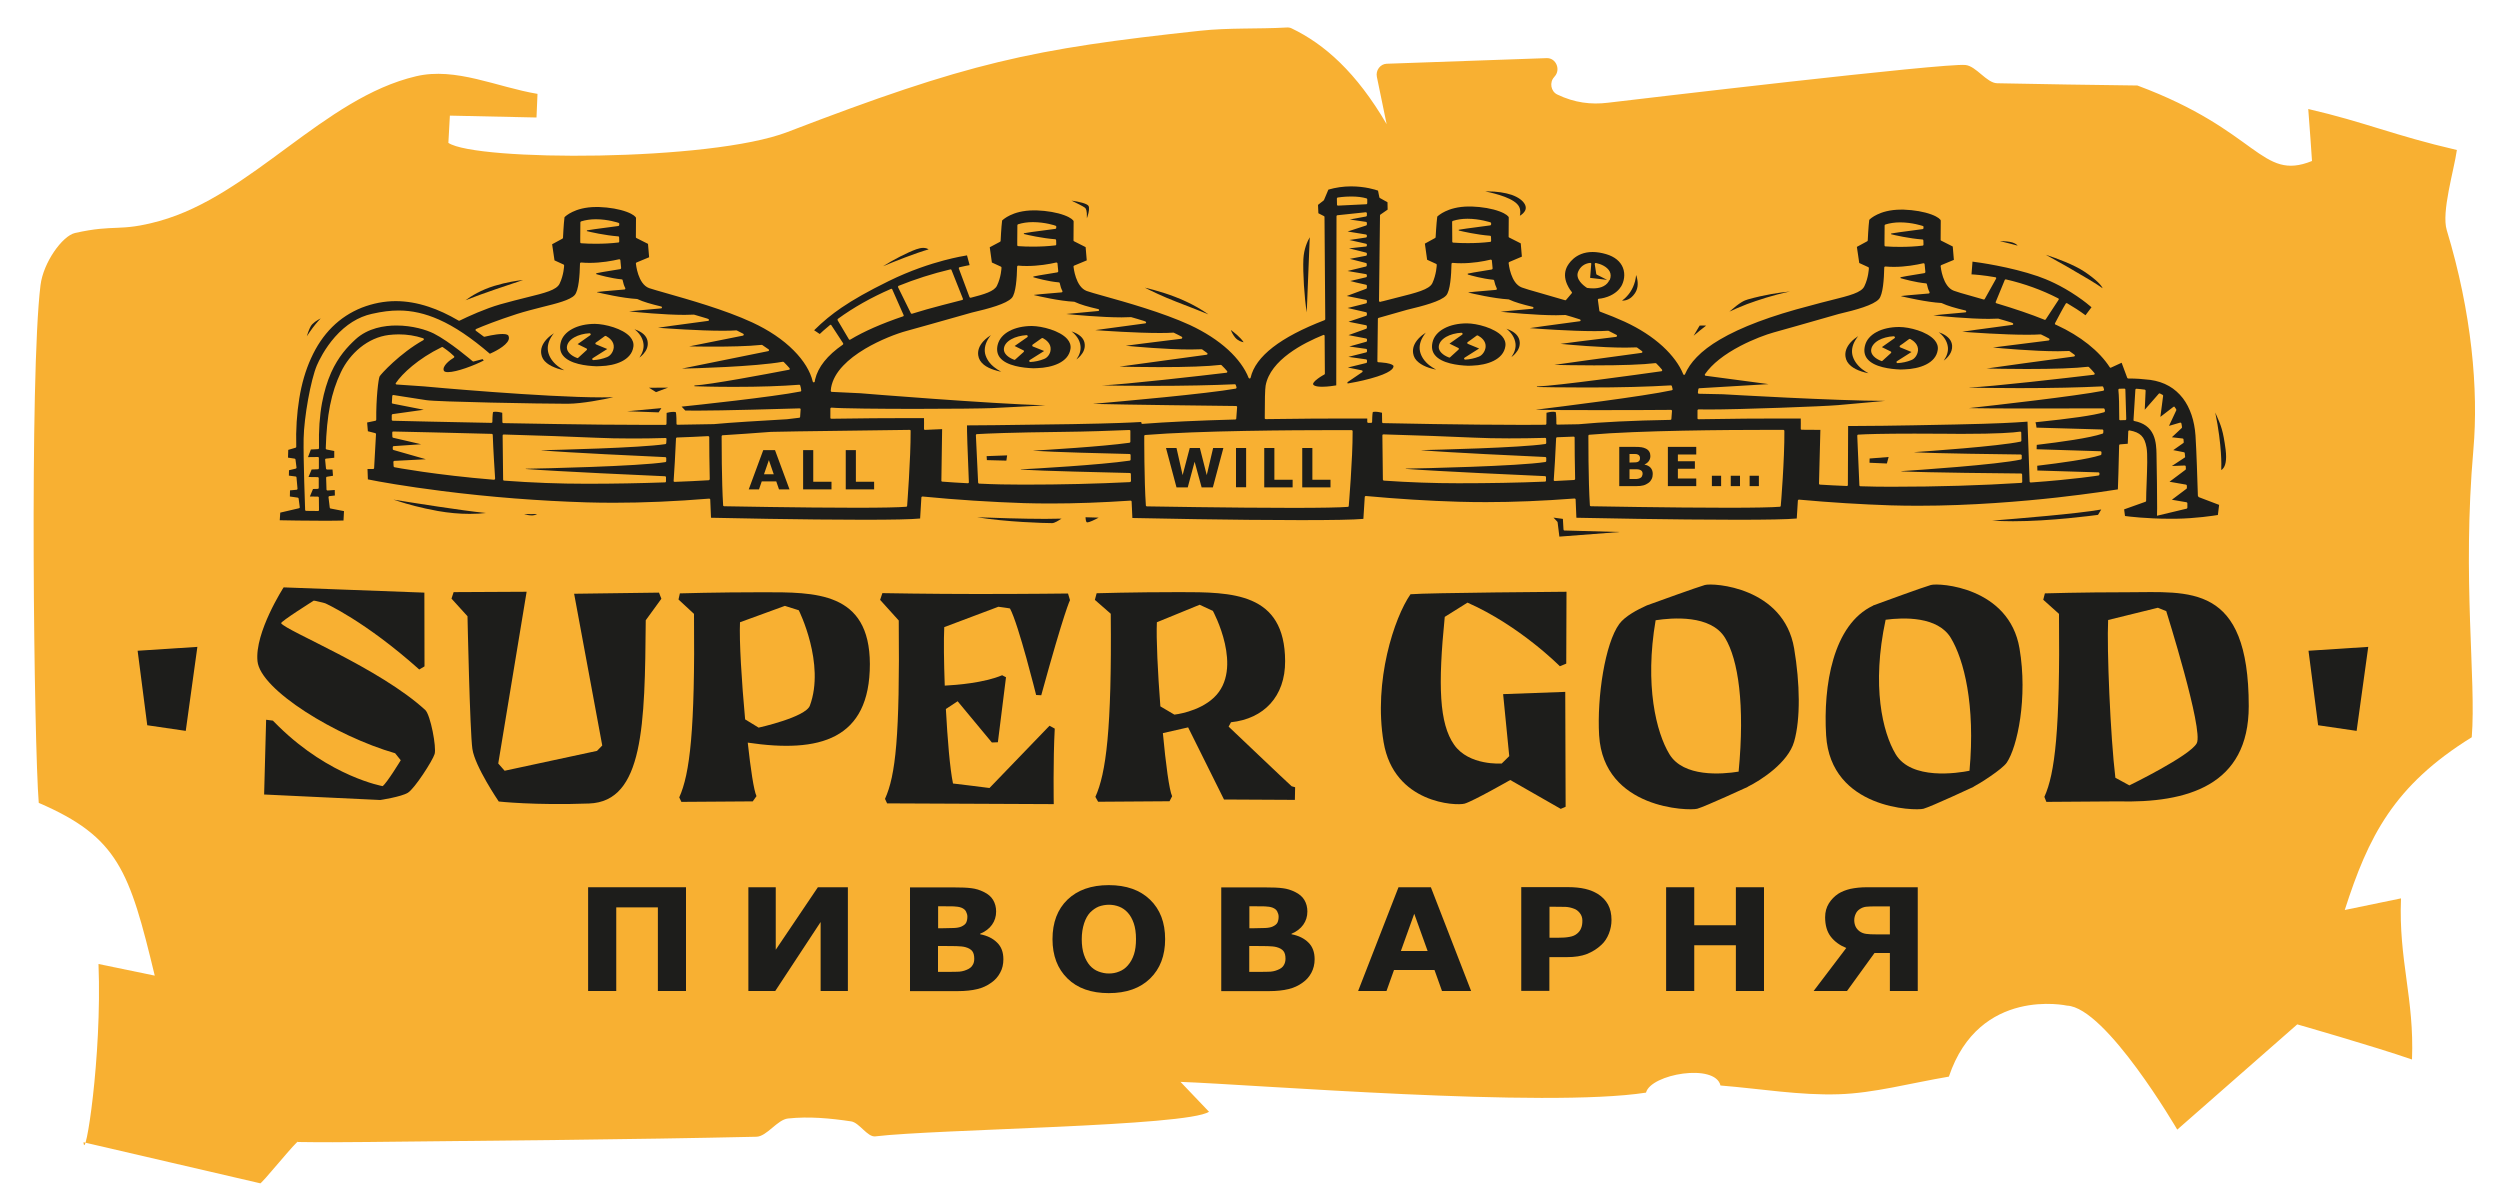 <?xml version="1.0" encoding="utf-8"?>
<!-- Generator: Adobe Illustrator 26.3.1, SVG Export Plug-In . SVG Version: 6.00 Build 0)  -->
<svg version="1.1" id="Слой_1" xmlns="http://www.w3.org/2000/svg" xmlns:xlink="http://www.w3.org/1999/xlink" x="0px" y="0px"
	 viewBox="0 0 200 96" style="enable-background:new 0 0 200 96;" xml:space="preserve">
<style type="text/css">
	.st0{fill:#F8B032;}
	.st1{fill:#1D1D1B;}
</style>
<g>
	<path class="st0" d="M195.74,18.41c-0.44-1.45,0.58-4.78,0.81-6.41c-5.08-1.18-7.31-2.22-11.89-3.28c0.15,1.99,0.24,3.21,0.3,4.16
		c-4.09,1.65-4.24-2.42-13.97-6.04c-3.74-0.05-7.48-0.1-11.22-0.18c-0.84-0.02-1.67-1.37-2.53-1.46
		c-1.68-0.18-26.33,2.75-28.62,3.02c-1.32,0.16-2.65,0.01-4.04-0.66c-0.52-0.25-0.64-0.98-0.24-1.4l0.02-0.03
		c0.52-0.55,0.13-1.5-0.62-1.48c-4.6,0.16-8.62,0.3-12.81,0.45c-0.51,0.02-0.89,0.53-0.78,1.05c0.31,1.5,0.54,2.64,0.78,3.78
		c-2.42-4.14-4.97-6.4-7.6-7.66c-0.12-0.06-0.26-0.08-0.39-0.07c-2.31,0.13-4.63,0.01-6.93,0.26c-13.54,1.46-18.48,2.52-33.01,8.1
		c-6.18,2.38-24.93,2.35-27.13,0.87c0.04-0.73,0.08-1.45,0.12-2.18c2.31,0.05,4.62,0.1,6.93,0.15l0.08-1.89
		c-3.24-0.54-6.54-2.16-9.71-1.41c-7.39,1.73-13.17,9.54-20.54,11.58c-3.25,0.9-3.49,0.23-6.75,0.96C4.99,18.87,3.46,21,3.24,22.82
		C2.35,30.06,2.72,59.61,3.1,64.23c6.36,2.74,7.26,5.44,9.28,13.82c-1.32-0.27-2.59-0.54-4.5-0.93c0.29,7.46-1.08,16-1.2,14.26
		c4.57,1.06,9.04,2.1,14.12,3.28c-0.04,0.29,3.12-3.67,3.04-3.3c1.85,0.03,3.7,0.02,5.55,0c10.37-0.11,20.75-0.19,31.12-0.42
		c0.84-0.02,1.67-1.37,2.53-1.46c1.68-0.18,3.37-0.02,5.05,0.23c0.66,0.1,1.3,1.27,1.93,1.2c4.93-0.59,24.93-0.79,26.7-1.97
		c-0.48-0.5-0.95-1-2.28-2.39c5.87,0.21,29.23,2.11,37.24,0.86c0.38-1.49,5.53-2.38,5.96-0.57c3.21,0.26,6.34,0.8,9.46,0.7
		c2.82-0.09,5.63-0.87,8.81-1.41c2.43-7.23,9.45-5.68,9.45-5.68c3.12,0.13,8.82,9.92,8.82,9.92l9.6-8.42c0,0,6.12,1.75,9.18,2.81
		c0.19-4.92-1.08-7.92-0.88-12.89c-1.91,0.4-3.18,0.66-4.5,0.93c1.89-5.88,3.91-9.95,10.16-13.82c0.37-4.62-0.78-12.57,0.13-23
		C198.29,31.18,197.74,25.01,195.74,18.41z"/>
	<g>
		<path class="st1" d="M54.88,79.28h-2.25v-6.69H49.3v6.69h-2.25v-8.3h7.83V79.28z"/>
		<path class="st1" d="M67.84,79.28h-2.19v-5.52l-3.63,5.52h-2.15v-8.3h2.19v5l3.37-5h2.4V79.28z"/>
		<path class="st1" d="M80.27,76.74c0,0.4-0.08,0.76-0.26,1.08c-0.17,0.32-0.4,0.58-0.7,0.79c-0.34,0.25-0.72,0.42-1.14,0.52
			c-0.41,0.1-0.94,0.16-1.57,0.16H72.8v-8.3h3.39c0.7,0,1.22,0.02,1.55,0.07c0.33,0.04,0.65,0.14,0.97,0.3
			c0.33,0.16,0.58,0.37,0.74,0.64c0.16,0.27,0.24,0.58,0.24,0.92c0,0.4-0.11,0.75-0.33,1.06c-0.22,0.31-0.54,0.55-0.95,0.72v0.04
			c0.57,0.11,1.02,0.33,1.36,0.67C80.11,75.74,80.27,76.18,80.27,76.74z M77.39,73.33c0-0.14-0.04-0.27-0.11-0.41
			c-0.07-0.14-0.2-0.24-0.38-0.31c-0.16-0.06-0.37-0.09-0.61-0.1c-0.24-0.01-0.59-0.01-1.03-0.01h-0.21v1.76h0.35
			c0.36,0,0.66-0.01,0.91-0.02c0.25-0.01,0.45-0.05,0.59-0.11c0.2-0.09,0.34-0.2,0.4-0.33C77.36,73.66,77.39,73.51,77.39,73.33z
			 M77.94,76.7c0-0.26-0.05-0.47-0.16-0.61c-0.11-0.14-0.29-0.25-0.55-0.32c-0.18-0.05-0.42-0.07-0.73-0.08
			c-0.31,0-0.63-0.01-0.97-0.01h-0.49v2.07h0.16c0.63,0,1.09,0,1.36-0.01c0.27,0,0.53-0.05,0.76-0.15c0.23-0.09,0.4-0.22,0.48-0.37
			C77.9,77.08,77.94,76.9,77.94,76.7z"/>
		<path class="st1" d="M93.21,75.13c0,1.32-0.4,2.37-1.2,3.15c-0.8,0.78-1.9,1.17-3.31,1.17c-1.4,0-2.51-0.39-3.3-1.17
			c-0.8-0.78-1.2-1.83-1.2-3.15c0-1.33,0.4-2.39,1.2-3.16c0.8-0.77,1.9-1.16,3.3-1.16c1.4,0,2.5,0.39,3.3,1.16
			C92.81,72.75,93.21,73.8,93.21,75.13z M90.23,77.23c0.22-0.25,0.38-0.55,0.49-0.89c0.11-0.34,0.16-0.75,0.16-1.21
			c0-0.5-0.06-0.92-0.18-1.27c-0.12-0.35-0.28-0.63-0.48-0.85c-0.2-0.22-0.43-0.38-0.69-0.48c-0.26-0.1-0.53-0.15-0.81-0.15
			c-0.29,0-0.55,0.05-0.81,0.14c-0.25,0.1-0.48,0.26-0.7,0.48c-0.2,0.21-0.36,0.5-0.48,0.86c-0.12,0.37-0.19,0.79-0.19,1.27
			c0,0.49,0.06,0.91,0.18,1.26c0.12,0.35,0.28,0.63,0.47,0.85c0.2,0.22,0.42,0.38,0.69,0.48c0.26,0.1,0.54,0.16,0.83,0.16
			c0.29,0,0.57-0.05,0.83-0.16C89.8,77.62,90.03,77.46,90.23,77.23z"/>
		<path class="st1" d="M105.17,76.74c0,0.4-0.09,0.76-0.26,1.08c-0.17,0.32-0.4,0.58-0.7,0.79c-0.34,0.25-0.72,0.42-1.14,0.52
			c-0.41,0.1-0.94,0.16-1.57,0.16H97.7v-8.3h3.39c0.7,0,1.22,0.02,1.55,0.07c0.33,0.04,0.65,0.14,0.97,0.3
			c0.33,0.16,0.58,0.37,0.74,0.64c0.16,0.27,0.24,0.58,0.24,0.92c0,0.4-0.11,0.75-0.33,1.06c-0.22,0.31-0.54,0.55-0.94,0.72v0.04
			c0.57,0.11,1.02,0.33,1.36,0.67C105.01,75.74,105.17,76.18,105.17,76.74z M102.29,73.33c0-0.14-0.04-0.27-0.11-0.41
			c-0.07-0.14-0.2-0.24-0.38-0.31c-0.16-0.06-0.37-0.09-0.61-0.1c-0.24-0.01-0.59-0.01-1.03-0.01h-0.21v1.76h0.35
			c0.36,0,0.66-0.01,0.91-0.02c0.25-0.01,0.45-0.05,0.59-0.11c0.2-0.09,0.34-0.2,0.4-0.33C102.26,73.66,102.29,73.51,102.29,73.33z
			 M102.84,76.7c0-0.26-0.05-0.47-0.16-0.61c-0.11-0.14-0.29-0.25-0.55-0.32c-0.18-0.05-0.42-0.07-0.73-0.08
			c-0.31,0-0.63-0.01-0.97-0.01h-0.49v2.07h0.16c0.63,0,1.09,0,1.36-0.01c0.27,0,0.53-0.05,0.76-0.15c0.23-0.09,0.4-0.22,0.48-0.37
			C102.79,77.08,102.84,76.9,102.84,76.7z"/>
		<path class="st1" d="M117.69,79.28h-2.33l-0.6-1.68h-3.24l-0.6,1.68h-2.27l3.23-8.3h2.59L117.69,79.28z M114.21,76.08l-1.07-2.98
			l-1.07,2.98H114.21z"/>
		<path class="st1" d="M128.92,73.6c0,0.37-0.07,0.73-0.21,1.09c-0.14,0.35-0.33,0.65-0.59,0.89c-0.35,0.33-0.74,0.57-1.17,0.74
			c-0.43,0.17-0.96,0.25-1.6,0.25h-1.4v2.7h-2.25v-8.3h3.71c0.56,0,1.02,0.05,1.41,0.14c0.38,0.09,0.72,0.23,1.01,0.41
			c0.35,0.22,0.62,0.5,0.81,0.84C128.83,72.71,128.92,73.12,128.92,73.6z M126.59,73.65c0-0.23-0.07-0.44-0.2-0.6
			c-0.13-0.17-0.29-0.29-0.46-0.35c-0.23-0.09-0.46-0.14-0.69-0.15c-0.22-0.01-0.52-0.01-0.89-0.01h-0.39v2.48h0.65
			c0.38,0,0.7-0.02,0.95-0.07c0.25-0.04,0.46-0.13,0.62-0.27c0.14-0.12,0.25-0.26,0.31-0.43C126.56,74.09,126.59,73.89,126.59,73.65
			z"/>
		<path class="st1" d="M141.12,79.28h-2.25v-3.66h-3.33v3.66h-2.25v-8.3h2.25v3.04h3.33v-3.04h2.25V79.28z"/>
		<path class="st1" d="M153.43,79.28h-2.24v-3.04h-1.23l-2.2,3.04h-2.67l2.61-3.44c-0.53-0.22-0.94-0.52-1.24-0.91
			c-0.3-0.39-0.45-0.91-0.45-1.55c0-0.42,0.1-0.79,0.3-1.11c0.2-0.32,0.45-0.57,0.75-0.77c0.27-0.17,0.59-0.3,0.97-0.39
			c0.38-0.08,0.82-0.13,1.31-0.13h4.08V79.28z M151.19,74.74v-2.23h-1.12c-0.34,0-0.6,0.01-0.79,0.03
			c-0.18,0.02-0.36,0.09-0.53,0.21c-0.13,0.09-0.23,0.21-0.3,0.37c-0.07,0.15-0.11,0.32-0.11,0.5c0,0.19,0.04,0.36,0.11,0.51
			c0.07,0.15,0.18,0.27,0.31,0.37c0.15,0.11,0.32,0.18,0.53,0.21c0.2,0.03,0.47,0.04,0.79,0.04H151.19z"/>
	</g>
	<g>
		<g>
			<path class="st1" d="M22.49,49.86c-0.08-0.12,2.58-1.79,2.61-1.81c0.03-0.02,0.91,0.21,0.91,0.21s3.17,1.4,7.53,5.3l0.42-0.25
				l-0.01-5.9l-11.26-0.42c0,0-2.33,3.61-2.09,5.91c0.23,2.3,6.3,6,11.01,7.36l0.45,0.56c0,0-1.12,1.84-1.45,2.07
				c0,0-4.2-0.74-8.33-4.79c-0.15-0.15-0.3-0.3-0.45-0.45l-0.54-0.07l-0.16,5.98L30.42,64c0,0,1.67-0.25,2.21-0.58
				c0.54-0.33,1.98-2.57,2.14-3.1c0.16-0.53-0.33-3.13-0.75-3.52C30.37,53.45,22.93,50.49,22.49,49.86z"/>
			<path class="st1" d="M45.93,47.5l2.25,12.14l-0.42,0.43l-7.39,1.59l-0.51-0.58l2.27-13.74l-5.84,0.03l-0.17,0.52l1.28,1.41
				c0,0,0.19,9.2,0.39,10.61c0.2,1.41,2.11,4.21,2.11,4.21s2.87,0.32,7.23,0.16s4.46-6.27,4.53-14.66l1.25-1.72l-0.19-0.49
				L45.93,47.5z"/>
			<path class="st1" d="M61.02,47.38c-3.75,0-6.63,0.09-6.63,0.09l-0.11,0.49l1.24,1.15c0.09,9.31-0.33,12.8-1.18,14.68l0.17,0.36
				l5.71-0.04c0,0,0,0,0,0c0-0.01,0.3-0.42,0.3-0.42c-0.21-0.43-0.47-2.16-0.7-4.28c5.73,0.85,9.77-0.22,9.77-6.29
				C69.57,47.31,65.21,47.38,61.02,47.38z M64.79,56.45c-0.34,0.93-4.1,1.76-4.1,1.76l-1.08-0.66c-0.28-3.02-0.48-6.31-0.41-7.77
				l3.59-1.31l1.11,0.35C63.91,48.82,66.03,53.09,64.79,56.45z"/>
			<path class="st1" d="M79.87,48.54c0,0,0.91,0.12,0.93,0.14c0.69,1.28,2.09,6.92,2.09,6.92s0.25,0.02,0.41,0.02
				c1.86-6.78,2.3-7.61,2.3-7.61l-0.16-0.53c0,0-3.06,0.04-7.26,0.04c-3.75,0-7.59-0.07-7.59-0.07l-0.18,0.54l1.49,1.65
				c0.09,9.31-0.25,12.39-1.1,14.27l0.17,0.36c0,0,13.33,0.06,13.33,0.06c0,0-0.06-3.48,0.08-6.04c0-0.01-0.42-0.23-0.42-0.23
				c0,0-4.8,4.98-4.8,4.98c0.01,0-2.92-0.37-2.92-0.36c-0.25-1.2-0.44-3.56-0.57-5.96l0.94-0.62l2.74,3.3l0.48-0.02l0.65-5.2
				l-0.31-0.16c-1.46,0.61-3.62,0.78-4.59,0.83c-0.07-1.92-0.09-3.68-0.04-4.68L79.87,48.54z"/>
			<path class="st1" d="M98.29,58.13l0.19-0.35c2.63-0.28,4.34-2.06,4.33-4.89c-0.02-5.51-4.26-5.52-8.45-5.52
				c-3.75,0-6.63,0.09-6.63,0.09l-0.14,0.53l1.27,1.11c0.09,9.31-0.38,12.77-1.23,14.65l0.22,0.39l5.71-0.04c0,0,0,0,0,0
				c0-0.01,0.21-0.4,0.21-0.4c-0.23-0.48-0.51-2.58-0.74-5.05c0.82-0.18,1.65-0.37,1.67-0.38c0.12-0.03,0.23-0.05,0.35-0.08
				l2.87,5.77l5.67,0.03l0.02-1.01l-0.28-0.08C103.03,62.64,98.29,58.13,98.29,58.13z M93.95,57.17l-1.12-0.66
				c-0.21-2.71-0.34-5.44-0.28-6.73l3.42-1.4l1.06,0.49c0,0,2.53,4.64,0.08,6.94C95.88,56.97,93.95,57.17,93.95,57.17z"/>
			<path class="st1" d="M110.69,59.38c0.83,4.91,5.81,5.1,6.48,4.91c0.67-0.19,3.65-1.89,3.65-1.89l4.04,2.31l0.39-0.17l-0.03-9.19
				l-4.97,0.18l0.49,4.96l-0.6,0.59c0,0-2.62,0.2-3.81-1.5c-1.19-1.7-1.3-4.72-0.75-10.23l1.82-1.14c4.19,1.85,7.39,5.09,7.39,5.09
				l0.51-0.21l0.02-5.75c0,0-11.13,0.08-12.48,0.2C111.55,49.39,109.86,54.47,110.69,59.38z"/>
			<path class="st1" d="M136.39,46.8c-0.61,0.17-4.03,1.41-4.58,1.61c0,0-0.01,0-0.01,0c-0.01,0.01-0.03,0.01-0.04,0.02
				c-0.01,0.01-0.03,0.01-0.03,0.01l0,0c-0.73,0.33-1.73,0.85-2.19,1.48c-1.13,1.55-1.79,5.81-1.61,8.91
				c0.36,5.91,7.19,6.05,7.85,5.87c0.66-0.19,4.04-1.75,4.04-1.75l0-0.01c1.07-0.53,3.23-1.93,3.71-3.61c0.52-1.81,0.47-4.66,0-7.46
				C142.7,46.97,137.06,46.61,136.39,46.8z M133.55,60.33c-1.05-1.73-1.99-5.51-1.1-10.71c1.3-0.2,4.42-0.47,5.56,1.42
				c1.05,1.74,1.59,5.34,1.08,10.69C137.74,61.95,134.67,62.19,133.55,60.33z"/>
			<path class="st1" d="M154.47,46.8c-0.61,0.17-4,1.41-4.54,1.61c0,0-0.01,0-0.01,0c-0.01,0-0.01,0.01-0.02,0.01
				c-0.03,0.01-0.05,0.02-0.05,0.02l0,0.01c-3.22,1.51-4,6.42-3.76,10.38c0.36,5.91,7.13,6.05,7.79,5.87c0.66-0.19,4-1.75,4-1.75
				l0-0.01c0.49-0.25,2.29-1.39,2.66-1.93c0.85-1.25,1.69-5.2,1.02-9.14C160.73,46.97,155.13,46.61,154.47,46.8z M151.65,60.33
				c-1.04-1.74-1.94-5.45-0.8-10.75c1.42-0.19,4.17-0.29,5.22,1.46c1.04,1.73,1.97,5.32,1.49,10.62
				C156.62,61.85,152.9,62.43,151.65,60.33z"/>
			<path class="st1" d="M170.22,47.38c-3.75,0-6.63,0.09-6.63,0.09l-0.13,0.51l1.26,1.13c0.09,9.31-0.32,12.76-1.17,14.64l0.16,0.4
				l5.69-0.04l0,0c5.59,0.15,10.5-1.27,10.5-7.62C179.9,46.61,175.13,47.38,170.22,47.38z M175.74,59.46
				c-0.54,1.01-5.39,3.37-5.39,3.37l-1.12-0.61c-0.4-3.3-0.69-10.33-0.58-12.62l3.98-0.98l0.67,0.27
				C173.3,48.9,176.3,58.41,175.74,59.46z"/>
		</g>
		<path class="st1" d="M11.78,58.02l3.08,0.45l0.93-6.72l-4.78,0.31L11.78,58.02z"/>
		<path class="st1" d="M185.45,58.02l3.08,0.45l0.93-6.72l-4.78,0.31L185.45,58.02z"/>
	</g>
	<g>
		<path class="st1" d="M50.67,27.74c0.04-0.28-0.05-0.55-0.26-0.79c-0.59-0.67-2.01-1.03-2.81-1.04l-0.02,0
			c-0.67,0-1.31,0.14-1.79,0.4c-0.51,0.27-0.84,0.66-0.94,1.12c-0.09,0.39-0.03,0.73,0.18,1c0.53,0.69,1.88,0.84,2.65,0.87
			c0.03,0,0.06,0,0.09,0h0c0.09,0,0.18-0.01,0.27-0.01c0,0,0,0,0,0C49.21,29.26,50.52,28.83,50.67,27.74z M47.23,26.81l-1.02,0.72
			l0.71,0.35c0.02,0.01,0.04,0.03,0.04,0.06c0,0.03-0.01,0.05-0.03,0.07l-0.68,0.62c-0.02,0.01-0.03,0.02-0.05,0.02
			c-0.01,0-0.02,0-0.03-0.01c-0.51-0.19-0.82-0.51-0.82-0.83c0-0.31,0.21-0.6,0.59-0.82c0.33-0.19,0.78-0.31,1.23-0.33c0,0,0,0,0,0
			c0.03,0,0.06,0.02,0.08,0.05C47.27,26.75,47.26,26.79,47.23,26.81z M48.58,28.56L48.58,28.56c-0.01,0-0.01,0.01-0.02,0.01
			c-0.35,0.14-0.72,0.22-1.1,0.24c0,0,0,0,0,0c-0.03,0-0.07-0.02-0.08-0.06c-0.01-0.03,0-0.07,0.03-0.09l1.17-0.74l-0.9-0.37
			c-0.03-0.01-0.05-0.04-0.05-0.07c0-0.03,0.01-0.06,0.03-0.07c0,0,0.45-0.31,0.72-0.52c0.01-0.01,0.03-0.02,0.05-0.02
			c0.01,0,0.03,0,0.04,0.01c0,0,0,0,0.01,0c0.01,0,0.01,0.01,0.02,0.01c0.24,0.13,0.64,0.43,0.6,0.91
			C49.06,28.18,48.81,28.47,48.58,28.56z"/>
		<polygon class="st1" points="52.69,32.99 52.91,32.65 50.17,32.9 		"/>
		<polygon class="st1" points="52.48,31.37 53.44,31.01 51.92,31.02 		"/>
		<path class="st1" d="M25.66,25.47c-0.3,0.15-0.67,0.38-0.81,0.65c-0.13,0.24-0.23,0.53-0.31,0.79c0.07-0.11,0.16-0.24,0.25-0.37
			C25.09,26.11,25.38,25.75,25.66,25.47z"/>
		<path class="st1" d="M31.88,40.1c0.67,0.22,1.76,0.53,3.15,0.78c0.85,0.15,1.71,0.23,2.54,0.23c0,0,0,0,0,0
			c0.54,0,0.98-0.03,1.31-0.07c-2-0.2-5.78-0.81-7.41-1.07C31.6,40.01,31.73,40.06,31.88,40.1z"/>
		<path class="st1" d="M39.55,22.87c-1.06,0.32-1.85,0.81-2.31,1.15c1.27-0.51,3.55-1.27,4.61-1.62
			C41.35,22.45,40.55,22.57,39.55,22.87z"/>
		<path class="st1" d="M41.93,41.12c0.17,0.06,0.36,0.11,0.57,0.11c0.04,0,0.08,0,0.11,0c0.17-0.01,0.28-0.06,0.36-0.11
			c-0.13,0-0.28,0.01-0.46,0.01C42.31,41.13,42.1,41.13,41.93,41.12z"/>
		<path class="st1" d="M43.85,28.15c-0.09-0.42,0.02-0.88,0.34-1.33c0.04-0.06,0.08-0.11,0.12-0.16c-0.2,0.13-0.42,0.3-0.6,0.5
			c-0.33,0.37-0.47,0.75-0.41,1.15c0.04,0.29,0.19,0.54,0.45,0.74c0.21,0.17,0.5,0.31,0.84,0.43c0.19,0.06,0.38,0.11,0.55,0.14
			c-0.19-0.1-0.37-0.22-0.53-0.34C44.2,28.95,43.94,28.56,43.85,28.15z"/>
		<path class="st1" d="M51.48,27.52c0.04,0.34-0.07,0.71-0.31,1.06c-0.01,0.01-0.01,0.02-0.02,0.03c0.11-0.08,0.22-0.18,0.32-0.29
			c0.25-0.28,0.37-0.58,0.35-0.9c-0.02-0.42-0.29-0.75-0.8-0.98c-0.09-0.04-0.18-0.07-0.26-0.1C51.12,26.62,51.43,27.03,51.48,27.52
			z"/>
		<path class="st1" d="M82.56,26.08l-0.02,0c-0.67,0-1.31,0.14-1.79,0.4c-0.51,0.27-0.83,0.66-0.94,1.12
			c-0.09,0.39-0.03,0.72,0.17,0.99c0.52,0.69,1.88,0.84,2.65,0.87c0.03,0,0.06,0,0.09,0c0.09,0,0.18-0.01,0.27-0.01c0,0,0,0,0,0
			c1.18-0.04,2.5-0.46,2.65-1.55c0.04-0.28-0.05-0.54-0.26-0.78C84.79,26.45,83.37,26.09,82.56,26.08z M82.19,26.97l-1.02,0.71
			l0.71,0.35c0.02,0.01,0.04,0.03,0.04,0.06s-0.01,0.05-0.03,0.07l-0.68,0.61c-0.02,0.01-0.03,0.02-0.05,0.02
			c-0.01,0-0.02,0-0.03-0.01c-0.51-0.19-0.82-0.5-0.82-0.83c0-0.31,0.21-0.6,0.59-0.81c0.33-0.19,0.78-0.3,1.23-0.33c0,0,0,0,0,0
			c0.03,0,0.06,0.02,0.08,0.05C82.23,26.91,82.22,26.95,82.19,26.97z M83.54,28.71L83.54,28.71c-0.01,0-0.01,0.01-0.02,0.01
			c-0.35,0.14-0.72,0.22-1.1,0.24c0,0,0,0,0,0c-0.03,0-0.07-0.02-0.08-0.06c-0.01-0.03,0-0.07,0.03-0.09l1.16-0.73l-0.9-0.36
			c-0.03-0.01-0.05-0.04-0.05-0.07c0-0.03,0.01-0.06,0.03-0.08c0,0,0.45-0.31,0.72-0.51c0.01-0.01,0.03-0.02,0.05-0.02
			c0.01,0,0.03,0,0.04,0.01c0,0,0.01,0,0.01,0c0.01,0,0.01,0.01,0.02,0.01c0.24,0.13,0.64,0.43,0.6,0.91
			C84.03,28.33,83.77,28.63,83.54,28.71z"/>
		<path class="st1" d="M78.81,28.3c-0.09-0.42,0.02-0.88,0.34-1.33c0.04-0.06,0.08-0.11,0.12-0.16c-0.2,0.13-0.42,0.29-0.6,0.49
			c-0.33,0.36-0.47,0.75-0.41,1.14c0.04,0.28,0.19,0.53,0.45,0.74c0.21,0.17,0.5,0.31,0.84,0.42c0.19,0.06,0.38,0.11,0.55,0.14
			c-0.19-0.1-0.37-0.21-0.53-0.34C79.17,29.1,78.91,28.71,78.81,28.3z"/>
		<path class="st1" d="M85.98,26.61c-0.09-0.04-0.18-0.07-0.26-0.1c0.36,0.28,0.67,0.68,0.72,1.17c0.04,0.34-0.07,0.71-0.31,1.05
			c-0.01,0.01-0.01,0.02-0.02,0.03c0.11-0.08,0.22-0.18,0.32-0.29c0.25-0.28,0.37-0.58,0.35-0.9
			C86.76,27.16,86.49,26.84,85.98,26.61z"/>
		<path class="st1" d="M117.35,25.87h-0.02c-0.67,0-1.31,0.14-1.79,0.4c-0.51,0.27-0.84,0.66-0.94,1.12c-0.09,0.39-0.03,0.73,0.18,1
			c0.53,0.69,1.88,0.84,2.65,0.87c0.03,0,0.06,0,0.09,0c0.09,0,0.19-0.01,0.27-0.01c0,0,0,0,0,0c1.18-0.04,2.49-0.47,2.64-1.56
			c0.04-0.28-0.05-0.55-0.26-0.79C119.57,26.24,118.15,25.87,117.35,25.87z M116.98,26.77l-1.02,0.72l0.71,0.35
			c0.02,0.01,0.04,0.03,0.04,0.06c0,0.03-0.01,0.05-0.03,0.07l-0.68,0.62c-0.02,0.01-0.03,0.02-0.05,0.02c-0.01,0-0.02,0-0.03-0.01
			c-0.51-0.19-0.82-0.51-0.82-0.83c0-0.31,0.21-0.6,0.59-0.82c0.33-0.19,0.78-0.31,1.23-0.33c0,0,0,0,0,0
			c0.03,0,0.06,0.02,0.08,0.05C117.02,26.71,117.01,26.74,116.98,26.77z M118.33,28.52L118.33,28.52c-0.01,0-0.01,0.01-0.02,0.01
			c-0.35,0.14-0.72,0.22-1.1,0.24c0,0,0,0,0,0c-0.03,0-0.07-0.02-0.08-0.06c-0.01-0.03,0-0.07,0.03-0.09l1.17-0.74l-0.9-0.37
			c-0.03-0.01-0.05-0.04-0.05-0.07c0-0.03,0.01-0.06,0.03-0.07c0,0,0.45-0.31,0.72-0.52c0.01-0.01,0.03-0.02,0.05-0.02
			c0.01,0,0.03,0,0.04,0.01c0,0,0.01,0,0.01,0c0.01,0,0.01,0.01,0.02,0.01c0.24,0.13,0.64,0.43,0.6,0.91
			C118.81,28.13,118.56,28.43,118.33,28.52z"/>
		<path class="st1" d="M113.6,28.11c-0.09-0.42,0.02-0.88,0.34-1.33c0.04-0.06,0.08-0.11,0.12-0.17c-0.2,0.13-0.42,0.3-0.6,0.5
			c-0.33,0.37-0.47,0.75-0.41,1.15c0.04,0.29,0.19,0.54,0.45,0.74c0.21,0.17,0.5,0.32,0.84,0.43c0.19,0.06,0.38,0.11,0.55,0.14
			c-0.19-0.1-0.37-0.22-0.53-0.34C113.95,28.91,113.69,28.52,113.6,28.11z"/>
		<path class="st1" d="M120.77,26.4c-0.09-0.04-0.18-0.07-0.26-0.1c0.37,0.28,0.67,0.69,0.73,1.18c0.04,0.34-0.07,0.71-0.31,1.06
			c-0.01,0.01-0.01,0.02-0.02,0.03c0.11-0.08,0.22-0.18,0.32-0.29c0.25-0.28,0.37-0.58,0.35-0.9
			C121.55,26.96,121.28,26.63,120.77,26.4z"/>
		<path class="st1" d="M151.94,26.16l-0.02,0c-0.67,0-1.31,0.14-1.79,0.4c-0.51,0.27-0.84,0.66-0.94,1.13
			c-0.09,0.39-0.03,0.73,0.18,1c0.53,0.69,1.88,0.84,2.65,0.87c0.03,0,0.06,0,0.08,0c0.09,0,0.18-0.01,0.27-0.01c0,0,0,0,0,0
			c1.18-0.04,2.5-0.47,2.65-1.56c0.04-0.28-0.05-0.55-0.26-0.79C154.16,26.52,152.74,26.16,151.94,26.16z M151.57,27.05l-1.02,0.72
			l0.71,0.35c0.02,0.01,0.04,0.03,0.04,0.06c0,0.03-0.01,0.05-0.03,0.07l-0.68,0.62c-0.02,0.01-0.03,0.02-0.05,0.02
			c-0.01,0-0.02,0-0.03-0.01c-0.51-0.19-0.82-0.51-0.82-0.83c0-0.31,0.21-0.6,0.58-0.82c0.33-0.19,0.78-0.31,1.23-0.33c0,0,0,0,0,0
			c0.03,0,0.06,0.02,0.08,0.05C151.61,26.99,151.6,27.03,151.57,27.05z M152.92,28.8L152.92,28.8c-0.01,0-0.01,0.01-0.02,0.01
			c-0.35,0.14-0.72,0.22-1.1,0.24c0,0,0,0,0,0c-0.03,0-0.07-0.02-0.08-0.06c-0.01-0.03,0-0.07,0.03-0.09l1.17-0.74l-0.9-0.37
			c-0.03-0.01-0.05-0.04-0.05-0.07c0-0.03,0.01-0.06,0.03-0.07c0,0,0.45-0.31,0.72-0.52c0.01-0.01,0.03-0.02,0.05-0.02
			c0.01,0,0.03,0,0.04,0.01c0,0,0.01,0,0.01,0c0.01,0,0.01,0.01,0.02,0.01c0.24,0.13,0.64,0.43,0.6,0.91
			C153.4,28.42,153.15,28.72,152.92,28.8z"/>
		<path class="st1" d="M148.19,28.39c-0.09-0.42,0.02-0.88,0.34-1.33c0.04-0.06,0.08-0.11,0.12-0.17c-0.2,0.13-0.42,0.3-0.6,0.5
			c-0.33,0.37-0.47,0.76-0.41,1.15c0.04,0.29,0.19,0.54,0.45,0.75c0.21,0.17,0.5,0.32,0.84,0.43c0.19,0.06,0.38,0.11,0.55,0.14
			c-0.19-0.1-0.37-0.22-0.53-0.34C148.55,29.19,148.28,28.8,148.19,28.39z"/>
		<path class="st1" d="M155.36,26.68c-0.09-0.04-0.18-0.07-0.26-0.1c0.37,0.28,0.67,0.69,0.73,1.18c0.04,0.34-0.07,0.71-0.31,1.06
			c-0.01,0.01-0.01,0.02-0.02,0.03c0.33-0.25,0.7-0.65,0.67-1.19C156.14,27.24,155.87,26.92,155.36,26.68z"/>
		<polygon class="st1" points="149.56,37.02 150.95,37.08 151.09,36.56 149.57,36.68 		"/>
		<path class="st1" d="M175.83,39.65c-0.04-1.26-0.11-3.55-0.19-4.8c-0.08-1.19-0.43-2.23-1.01-2.99c-0.31-0.4-0.68-0.73-1.1-0.97
			c-0.45-0.26-0.95-0.42-1.51-0.5c-0.58-0.07-1.15-0.11-1.69-0.11c-0.02,0-0.04,0-0.07,0c0,0,0,0,0,0c-0.03,0-0.06-0.02-0.08-0.05
			l-0.45-1.21l-0.85,0.39c-0.01,0-0.02,0.01-0.03,0.01c-0.03,0-0.05-0.01-0.07-0.04c-0.84-1.3-2.35-2.5-4.24-3.37
			c-0.02-0.01-0.03-0.01-0.05-0.02c-0.02-0.01-0.03-0.01-0.05-0.02c-0.02-0.01-0.04-0.03-0.04-0.05c-0.01-0.02-0.01-0.04,0-0.06
			c0.27-0.51,0.63-1.2,0.86-1.57c0.02-0.03,0.04-0.04,0.07-0.04c0.01,0,0.03,0,0.04,0.01c0.53,0.31,1.01,0.62,1.47,0.96l0.48-0.64
			c-0.14-0.12-0.56-0.48-1.17-0.89c-1.28-0.87-2.4-1.34-3.12-1.59c-2.25-0.77-4.75-1.11-5.23-1.17l-0.08,1.02
			c0.23,0.01,0.94,0.06,1.91,0.23c0.03,0,0.05,0.02,0.06,0.04c0.01,0.02,0.01,0.05,0,0.07l-0.91,1.63
			c-0.01,0.03-0.04,0.04-0.07,0.04c-0.01,0-0.01,0-0.02,0c-0.35-0.1-0.69-0.2-0.98-0.28c-0.68-0.19-1.17-0.33-1.4-0.42
			c-0.9-0.33-1.05-1.9-1.06-1.97c0-0.03,0.02-0.07,0.05-0.08l1.01-0.42l-0.09-1.07l-0.93-0.47c-0.03-0.01-0.04-0.04-0.04-0.07
			c0-0.01,0.01-1.24,0.01-1.53c0-0.08-0.2-0.29-0.74-0.49c-0.59-0.22-1.38-0.36-2.23-0.39c-0.07,0-0.14,0-0.21,0
			c-0.9,0-1.53,0.21-1.9,0.39c-0.38,0.18-0.59,0.37-0.64,0.43c-0.07,0.53-0.12,1.63-0.12,1.64c0,0.03-0.02,0.05-0.04,0.07
			l-0.83,0.45l0.19,1.29l0.72,0.33c0.03,0.01,0.05,0.04,0.05,0.08c0,0.03-0.03,0.77-0.36,1.45c-0.24,0.51-1.16,0.74-2.68,1.12
			c-0.5,0.12-1.06,0.27-1.68,0.44c-3.1,0.8-5.52,1.71-7.21,2.71c-0.75,0.44-1.37,0.91-1.84,1.4c-0.43,0.44-0.74,0.9-0.94,1.37
			c-0.01,0.03-0.04,0.05-0.07,0.05c0,0,0,0,0,0c-0.03,0-0.06-0.02-0.07-0.05c-0.3-0.75-0.87-1.52-1.64-2.23
			c-0.83-0.76-1.85-1.42-3.04-1.97c-0.57-0.26-1.22-0.53-1.98-0.81c-0.03-0.01-0.05-0.04-0.05-0.06l-0.12-0.88
			c0-0.02,0-0.04,0.02-0.06c0.01-0.02,0.03-0.03,0.06-0.03c0,0,0.32-0.02,0.7-0.16c0.62-0.23,0.93-0.58,1.09-0.84
			c0.21-0.36,0.35-0.94,0.13-1.49c-0.2-0.5-0.66-0.88-1.34-1.08c-0.38-0.11-0.74-0.17-1.08-0.17c-1.42,0-1.97,1.01-2.07,1.22
			c-0.19,0.41-0.19,0.86,0.02,1.35c0.16,0.37,0.37,0.62,0.38,0.63c0.03,0.03,0.03,0.07,0,0.1l-0.45,0.53
			c-0.02,0.02-0.04,0.03-0.06,0.03c-0.01,0-0.02,0-0.02,0c-0.77-0.23-1.49-0.44-2.07-0.6c-0.67-0.19-1.16-0.33-1.39-0.42
			c-0.9-0.33-1.05-1.89-1.06-1.96c0-0.03,0.02-0.07,0.05-0.08l1.01-0.43l-0.09-1.06l-0.93-0.47c-0.03-0.01-0.04-0.04-0.04-0.07
			c0-0.01,0.01-1.24,0.01-1.53c0-0.08-0.2-0.29-0.74-0.49c-0.59-0.22-1.38-0.36-2.23-0.39c-0.07,0-0.14,0-0.21,0
			c-0.89,0-1.53,0.21-1.9,0.39c-0.38,0.18-0.59,0.37-0.64,0.42c-0.07,0.53-0.13,1.63-0.13,1.64c0,0.03-0.02,0.05-0.04,0.07
			l-0.82,0.45l0.18,1.29l0.72,0.33c0.03,0.01,0.05,0.04,0.05,0.08c0,0.03-0.03,0.77-0.35,1.46c-0.24,0.51-1.28,0.77-2.84,1.16
			c-0.36,0.09-0.73,0.18-1.13,0.29c-0.01,0-0.01,0-0.02,0h0c-0.01,0-0.02,0.01-0.03,0.01c-0.01,0-0.03,0.01-0.05,0.01
			c-0.02,0.01-0.05,0.01-0.07,0.02l-0.03,0.01c-0.01,0-0.01,0-0.02,0c-0.02,0-0.04-0.01-0.05-0.02c-0.02-0.02-0.03-0.04-0.03-0.06
			l0.08-6.83c0-0.03,0.01-0.05,0.03-0.07l0.58-0.4l-0.01-0.59l-0.61-0.34c-0.02-0.01-0.03-0.03-0.04-0.05l-0.11-0.54
			c-0.19-0.07-1.03-0.34-2.15-0.34c-0.63,0-1.24,0.09-1.82,0.26l-0.35,0.83c-0.01,0.01-0.01,0.02-0.02,0.03l-0.46,0.36l0.03,0.67
			l0.45,0.23c0.03,0.01,0.04,0.04,0.04,0.07l0.06,8.17c0,0.03-0.02,0.06-0.05,0.08c-3.54,1.36-5.53,2.9-5.92,4.6l0,0
			c0,0,0,0.01,0,0.01c-0.01,0.03-0.04,0.06-0.07,0.06c0,0,0,0-0.01,0c-0.03,0-0.06-0.02-0.08-0.05c-0.29-0.75-0.86-1.53-1.63-2.24
			c-0.83-0.76-1.87-1.43-3.07-1.99c-2.18-1-5.11-1.82-6.86-2.31c-0.67-0.19-1.15-0.32-1.39-0.41c-0.9-0.33-1.05-1.89-1.06-1.95
			c0-0.04,0.02-0.07,0.05-0.08l1.01-0.42l-0.09-1.06l-0.93-0.47c-0.03-0.01-0.04-0.04-0.04-0.07c0-0.01,0.01-1.23,0.01-1.52
			c0-0.08-0.2-0.29-0.74-0.49c-0.59-0.22-1.38-0.36-2.23-0.39c-0.07,0-0.14,0-0.21,0c-0.9,0-1.53,0.21-1.9,0.39
			c-0.38,0.18-0.59,0.37-0.64,0.42c-0.07,0.52-0.12,1.62-0.12,1.63c0,0.03-0.02,0.05-0.04,0.07l-0.83,0.44L79.35,21l0.72,0.33
			c0.03,0.01,0.05,0.04,0.05,0.08c0,0.03-0.03,0.76-0.36,1.44c-0.22,0.46-1.01,0.69-2.1,0.97c-0.01,0-0.01,0-0.02,0
			c-0.03,0-0.06-0.02-0.08-0.05l-0.85-2.28c-0.01-0.02-0.01-0.05,0-0.07c0.01-0.02,0.03-0.04,0.05-0.04
			c0.07-0.02,0.15-0.03,0.22-0.05c0.19-0.04,0.39-0.09,0.59-0.12l-0.21-0.78c-0.21,0.03-0.89,0.15-1.84,0.4
			c-1.06,0.28-2.69,0.8-4.43,1.66c-1.63,0.8-2.83,1.48-3.78,2.13c-0.79,0.54-1.45,1.08-2.18,1.8l0.45,0.3
			c0.1-0.1,0.38-0.36,0.82-0.72c0.01-0.01,0.03-0.02,0.05-0.02c0,0,0.01,0,0.01,0c0.02,0,0.04,0.02,0.05,0.04l0.94,1.44
			c0.02,0.04,0.01,0.09-0.02,0.11c-1.25,0.86-1.99,1.8-2.22,2.78c-0.01,0.03-0.02,0.09-0.03,0.17c0,0.04-0.04,0.07-0.08,0.07
			c0,0,0,0,0,0c-0.04,0-0.07-0.03-0.08-0.06c-0.19-0.82-0.72-1.69-1.53-2.5c-0.85-0.86-2-1.63-3.32-2.24
			c-2.18-1.01-5.1-1.83-6.85-2.33c-0.67-0.19-1.15-0.33-1.39-0.41c-0.9-0.33-1.05-1.9-1.06-1.97c0-0.03,0.02-0.07,0.05-0.08
			l1.01-0.42l-0.09-1.07l-0.93-0.47c-0.03-0.01-0.04-0.04-0.04-0.07c0-0.01,0.01-1.24,0.01-1.53c0-0.08-0.2-0.29-0.74-0.49
			c-0.59-0.22-1.38-0.36-2.23-0.39c-0.07,0-0.14,0-0.21,0c-0.9,0-1.53,0.21-1.9,0.39c-0.38,0.18-0.59,0.37-0.64,0.43
			c-0.07,0.53-0.12,1.63-0.12,1.64c0,0.03-0.02,0.05-0.04,0.07l-0.83,0.45l0.19,1.29l0.72,0.33c0.03,0.01,0.05,0.04,0.05,0.08
			c0,0.03-0.03,0.77-0.36,1.45c-0.24,0.51-1.15,0.74-2.66,1.11c-0.61,0.15-1.31,0.33-2.1,0.55c-1.21,0.35-2.55,0.96-3.24,1.3
			c-0.01,0.01-0.02,0.01-0.04,0.01c-0.01,0-0.03,0-0.04-0.01c-0.82-0.48-1.63-0.86-2.4-1.11c-0.9-0.3-1.78-0.45-2.63-0.45
			c-0.92,0-1.83,0.18-2.71,0.52c-1.81,0.72-3.18,2.08-4.07,4.06c-0.43,0.94-0.75,2.03-0.94,3.22c-0.19,1.18-0.28,2.47-0.24,3.85
			c0,0.04-0.02,0.07-0.06,0.08l-0.58,0.17l-0.02,0.62l0.53,0.08c0.04,0.01,0.06,0.03,0.07,0.07l0.08,0.64
			c0.01,0.04-0.02,0.08-0.06,0.09l-0.54,0.13l-0.01,0.43l0.54,0.07c0.04,0,0.07,0.04,0.07,0.07l0.08,0.9c0,0.02,0,0.04-0.02,0.06
			c-0.01,0.02-0.03,0.03-0.05,0.03l-0.53,0.05l-0.01,0.49l0.63,0.09c0.04,0.01,0.06,0.03,0.07,0.07l0.09,0.69
			c0.01,0.04-0.02,0.08-0.06,0.09l-1.5,0.35l-0.04,0.61c0.41,0.01,2.21,0.04,3.63,0.04c0.66,0,1.15-0.01,1.47-0.02l0.04-0.75
			l-1.08-0.21c-0.03-0.01-0.06-0.03-0.06-0.07l-0.1-0.83c0-0.02,0-0.04,0.02-0.06c0.01-0.02,0.03-0.03,0.05-0.03l0.44-0.05
			l-0.01-0.44l-0.57,0.04c0,0,0,0-0.01,0c-0.02,0-0.04-0.01-0.05-0.02c-0.02-0.01-0.03-0.04-0.03-0.06l-0.03-0.94
			c0-0.04,0.03-0.08,0.07-0.08l0.48-0.08l-0.04-0.5l-0.44,0c-0.04,0-0.07-0.03-0.08-0.07l-0.07-0.71c0-0.02,0-0.04,0.02-0.06
			c0.01-0.02,0.03-0.03,0.05-0.03l0.66-0.07v-0.54l-0.61-0.12c-0.04-0.01-0.07-0.04-0.07-0.08c0.08-2.69,0.43-4.46,1.21-6.1
			c0.36-0.76,0.89-1.44,1.54-1.97c0.69-0.56,1.48-0.91,2.28-1.01c0.27-0.03,0.54-0.05,0.81-0.05c0.66,0,1.32,0.1,1.95,0.31
			c0.03,0.01,0.05,0.04,0.06,0.07c0,0.03-0.01,0.06-0.04,0.08c-1.87,1.04-3.42,2.74-3.5,2.9c-0.1,0.19-0.29,1.78-0.27,3.47
			c0,0.04-0.03,0.07-0.06,0.08l-0.67,0.14l0.06,0.7l0.59,0.15c0.04,0.01,0.06,0.04,0.06,0.08l-0.15,2.71c0,0.04-0.04,0.08-0.08,0.08
			h-0.45l0.03,0.83c0.86,0.18,3.01,0.56,5.93,0.93c3.85,0.49,7.75,0.79,11.58,0.91c0.71,0.02,1.44,0.03,2.18,0.03
			c2.36,0,4.92-0.11,7.61-0.33c0,0,0,0,0.01,0c0.02,0,0.04,0.01,0.05,0.02c0.02,0.01,0.03,0.04,0.03,0.06
			c0.02,0.57,0.04,1.04,0.06,1.45c0.78,0.02,7.43,0.16,12.2,0.16c2.31,0,3.83-0.03,4.53-0.1c0.01-0.2,0.05-0.83,0.1-1.68
			c0-0.02,0.01-0.04,0.03-0.06c0.01-0.01,0.03-0.02,0.05-0.02c0,0,0.01,0,0.01,0c2.76,0.27,5.49,0.44,8.11,0.53
			c0.7,0.02,1.43,0.03,2.16,0.03c1.98,0,4.12-0.08,6.37-0.23c0,0,0,0,0.01,0c0.02,0,0.04,0.01,0.05,0.02
			c0.02,0.01,0.03,0.04,0.03,0.06c0.02,0.51,0.04,0.94,0.06,1.31c0.82,0.02,8.2,0.17,13.47,0.17c2.55,0,4.24-0.03,5.01-0.1
			c0.01-0.21,0.06-0.87,0.11-1.75c0-0.02,0.01-0.04,0.03-0.06c0.01-0.01,0.03-0.02,0.05-0.02c0,0,0,0,0.01,0
			c2.51,0.23,5.01,0.39,7.43,0.46c0.71,0.02,1.44,0.03,2.19,0.03c2.2,0,4.58-0.1,7.07-0.29c0,0,0,0,0.01,0
			c0.02,0,0.04,0.01,0.05,0.02c0.02,0.01,0.03,0.04,0.03,0.06c0.02,0.57,0.04,1.05,0.06,1.46c0.8,0.02,7.83,0.16,12.85,0.16
			c2.43,0,4.04-0.03,4.78-0.1c0.01-0.18,0.05-0.71,0.09-1.43c0-0.02,0.01-0.04,0.03-0.06c0.01-0.01,0.03-0.02,0.05-0.02
			c0,0,0,0,0.01,0c2.51,0.23,4.99,0.38,7.37,0.46c0.71,0.02,1.44,0.03,2.19,0.03c4.25,0,8.38-0.36,11.09-0.66
			c2.65-0.3,4.5-0.59,4.86-0.65c0.01-0.33,0.07-1.87,0.1-3.52c0-0.04,0.03-0.08,0.07-0.08l0.62-0.05l0.04-0.99
			c0-0.02,0.01-0.04,0.03-0.06c0.01-0.01,0.03-0.02,0.05-0.02c0,0,0.01,0,0.01,0c0.45,0.08,0.75,0.21,0.96,0.42
			c0.21,0.21,0.33,0.5,0.41,0.94c0.1,0.53,0.05,1.71,0.01,2.86c-0.02,0.51-0.04,1-0.04,1.42c0,0.03-0.02,0.06-0.05,0.07l-1.71,0.61
			l0.07,0.53c0.3,0.04,1.72,0.22,3.63,0.22c0.14,0,0.29,0,0.43,0c1.58-0.02,3.06-0.25,3.37-0.3l0.1-0.81l-1.63-0.62
			C175.85,39.71,175.83,39.68,175.83,39.65z M160.38,22.4c0.01-0.03,0.04-0.05,0.07-0.05c0.01,0,0.01,0,0.02,0
			c1.48,0.34,2.89,0.85,4.19,1.52c0.02,0.01,0.04,0.03,0.04,0.05c0.01,0.02,0,0.05-0.01,0.06l-1.03,1.57
			c-0.02,0.02-0.04,0.04-0.07,0.04c-0.01,0-0.02,0-0.03-0.01c-1.06-0.43-2.32-0.86-3.85-1.32c-0.02-0.01-0.04-0.02-0.05-0.04
			s-0.01-0.04,0-0.07L160.38,22.4z M150.77,18.04c0-0.03,0.02-0.07,0.06-0.08c0.35-0.11,0.75-0.17,1.18-0.17
			c0.97,0,1.79,0.28,1.82,0.29c0.03,0.01,0.06,0.04,0.05,0.08c0,0,0,0.03,0,0.09c0,0.04-0.03,0.07-0.07,0.08
			c-1.85,0.24-2.37,0.32-2.52,0.35c0,0.02,0,0.04,0,0.06c0.27,0.07,1.45,0.34,2.51,0.42c0.04,0,0.07,0.04,0.07,0.08
			c0,0.1,0,0.21,0.01,0.33c0,0.04-0.03,0.08-0.07,0.08c-0.58,0.07-1.18,0.1-1.8,0.1c-0.4,0-0.79-0.01-1.18-0.04
			c-0.04,0-0.07-0.04-0.07-0.08c0-0.12,0-0.24,0-0.37C150.77,18.83,150.76,18.42,150.77,18.04z M126.25,21.74
			c0.17-0.41,0.51-0.66,0.96-0.71c0,0,0.01,0,0.01,0c0.02,0,0.04,0.01,0.06,0.02c0.02,0.02,0.03,0.04,0.02,0.06l-0.09,1.12
			l1.36,0.16l-0.83-0.42c-0.02-0.01-0.04-0.03-0.04-0.06l-0.12-0.78c0-0.03,0.01-0.05,0.02-0.07c0.02-0.01,0.03-0.02,0.06-0.02
			c0.01,0,0.01,0,0.02,0c0.4,0.08,0.89,0.3,1.09,0.67c0.11,0.21,0.11,0.44,0.01,0.69c-0.01,0.02-0.03,0.04-0.05,0.04
			c-0.01,0-0.02,0-0.03,0c0.01,0.02,0.01,0.05,0,0.07c-0.28,0.46-0.83,0.56-1.25,0.56c-0.19,0-0.35-0.02-0.42-0.03
			c-0.01,0-0.02,0-0.03,0c-0.02,0-0.03,0-0.04-0.01C126.66,22.84,126.01,22.32,126.25,21.74z M116.17,17.75
			c0-0.03,0.02-0.07,0.06-0.08c0.35-0.11,0.74-0.17,1.17-0.17c0.97,0,1.8,0.28,1.84,0.29c0.01,0,0.02,0.01,0.03,0.02
			c0.02,0.02,0.02,0.05,0.02,0.06c0,0.01,0,0.04,0,0.08c0,0.04-0.03,0.07-0.07,0.08c-1.85,0.24-2.37,0.32-2.52,0.35
			c0,0.02,0,0.04,0,0.06c0.27,0.07,1.45,0.34,2.51,0.42c0.04,0,0.07,0.04,0.07,0.08c0,0.1,0,0.22,0.01,0.33
			c0,0.04-0.03,0.08-0.07,0.08c-0.58,0.07-1.18,0.1-1.79,0.1c-0.4,0-0.8-0.01-1.18-0.04c-0.04,0-0.07-0.04-0.07-0.08
			c0-0.12,0-0.24,0-0.36C116.17,18.55,116.17,18.14,116.17,17.75z M106.95,15.88c0-0.04,0.03-0.07,0.07-0.08
			c0.02,0,0.49-0.08,1.07-0.08c0.48,0,0.9,0.05,1.23,0.15c0.03,0.01,0.06,0.04,0.06,0.08l0,0.31c0,0.04-0.03,0.08-0.08,0.08
			l-2.26,0.11c0,0,0,0,0,0c-0.02,0-0.04-0.01-0.06-0.02c-0.02-0.02-0.02-0.04-0.02-0.06L106.95,15.88z M81.39,18.02
			c0-0.03,0.02-0.07,0.06-0.08c0.35-0.11,0.74-0.17,1.18-0.17c0.97,0,1.79,0.27,1.82,0.29c0.03,0.01,0.06,0.04,0.05,0.08
			c0,0,0,0.03,0,0.09c0,0.04-0.03,0.07-0.07,0.08c-1.85,0.23-2.37,0.32-2.52,0.35c0,0.02,0,0.04,0,0.06
			c0.27,0.07,1.45,0.34,2.51,0.42c0.04,0,0.07,0.04,0.07,0.08c0,0.1,0,0.21,0.01,0.33c0,0.04-0.03,0.08-0.07,0.08
			c-0.58,0.07-1.18,0.1-1.8,0.1c-0.4,0-0.79-0.01-1.18-0.04c-0.04,0-0.07-0.04-0.07-0.08c0-0.12,0-0.23,0-0.35
			C81.39,18.82,81.39,18.41,81.39,18.02z M71.88,22.87c1.31-0.53,2.71-0.98,4.15-1.32c0.01,0,0.01,0,0.02,0
			c0.03,0,0.06,0.02,0.07,0.05l0.91,2.29c0.01,0.02,0.01,0.05,0,0.07c-0.01,0.02-0.03,0.04-0.05,0.04
			c-0.51,0.13-1.02,0.26-1.59,0.41c-0.85,0.22-1.67,0.45-2.43,0.69c-0.01,0-0.02,0-0.02,0c-0.03,0-0.06-0.02-0.07-0.04l-1.02-2.07
			c-0.01-0.02-0.01-0.04,0-0.06C71.84,22.89,71.86,22.87,71.88,22.87z M67.01,25.62c-0.02-0.04-0.01-0.08,0.02-0.11
			c1.23-0.9,2.66-1.71,4.25-2.4c0.01,0,0.02-0.01,0.03-0.01c0.03,0,0.06,0.02,0.07,0.05l0.91,2.06c0.01,0.02,0.01,0.04,0,0.06
			c-0.01,0.02-0.03,0.04-0.05,0.04c-1.71,0.58-3.13,1.2-4.22,1.86c-0.01,0.01-0.03,0.01-0.04,0.01c-0.01,0-0.01,0-0.02,0
			c-0.02-0.01-0.04-0.02-0.05-0.04L67.01,25.62z M46.43,17.79c0-0.03,0.02-0.07,0.06-0.08c0.35-0.11,0.75-0.17,1.18-0.17
			c0.97,0,1.79,0.28,1.82,0.29c0.03,0.01,0.06,0.04,0.05,0.08c0,0,0,0.03,0,0.09c0,0.04-0.03,0.07-0.07,0.08
			c-1.85,0.24-2.37,0.32-2.52,0.35c0,0.02,0,0.04,0,0.06c0.27,0.07,1.45,0.34,2.51,0.42c0.04,0,0.07,0.04,0.07,0.08
			c0,0.1,0,0.21,0.01,0.33c0,0.04-0.03,0.08-0.07,0.08c-0.58,0.07-1.18,0.1-1.8,0.1c-0.4,0-0.79-0.01-1.18-0.04
			c-0.04,0-0.07-0.04-0.07-0.08c0-0.12,0-0.24,0-0.36C46.42,18.59,46.42,18.18,46.43,17.79z M39.58,38.36
			c-0.02,0.01-0.04,0.02-0.06,0.02c0,0,0,0-0.01,0c-4.66-0.38-7.92-0.99-7.95-1c-0.04-0.01-0.06-0.04-0.07-0.07
			c0,0-0.01-0.14-0.02-0.35c0-0.02,0.01-0.04,0.02-0.06c0.01-0.02,0.03-0.03,0.06-0.03l2.52-0.13L31.48,36
			c-0.03-0.01-0.06-0.04-0.06-0.07c0-0.03,0-0.07,0-0.1l0-0.06c0-0.04,0.03-0.08,0.08-0.08l2.19-0.15l-2.24-0.52
			c-0.04-0.01-0.06-0.04-0.06-0.08c0-0.09-0.01-0.18-0.01-0.26l0-0.08c0-0.02,0.01-0.04,0.02-0.06c0.02-0.02,0.04-0.02,0.06-0.02
			c0,0,0,0,0,0c1.49,0.03,4.49,0.1,7.88,0.19c0.04,0,0.08,0.04,0.08,0.08c0.04,1.21,0.14,2.71,0.19,3.5
			C39.6,38.32,39.59,38.34,39.58,38.36z M53.3,35.45c0,0.04-0.03,0.07-0.07,0.08c-2.09,0.31-8.78,0.46-9.92,0.49l0.01,0.01
			c2.14,0.18,8.11,0.46,9.9,0.54c0.04,0,0.08,0.04,0.08,0.08l0,0.24c0,0.04-0.03,0.07-0.07,0.08c-2.17,0.34-9.91,0.51-11.17,0.53
			l0.01,0.02c2.46,0.19,9.7,0.52,11.13,0.58c0.04,0,0.08,0.04,0.08,0.08l0,0.33c0,0.04-0.03,0.08-0.08,0.08
			c-1.98,0.07-4.07,0.11-6.2,0.11c-0.04,0-0.08,0-0.12,0c-2.09,0-4.3-0.08-6.56-0.25c-0.04,0-0.07-0.04-0.07-0.08l-0.04-3.53
			c0-0.02,0.01-0.04,0.02-0.06c0.02-0.01,0.04-0.02,0.06-0.02c0,0,0,0,0,0c2.89,0.08,5.38,0.17,7.41,0.26
			c0.87,0.04,1.84,0.06,2.88,0.06c0.83,0,1.73-0.01,2.66-0.04c0,0,0,0,0,0c0.02,0,0.04,0.01,0.06,0.02
			c0.02,0.02,0.02,0.04,0.02,0.06L53.3,35.45z M56.69,38.42c-0.91,0.05-1.8,0.1-2.72,0.13c0,0,0,0,0,0c-0.02,0-0.04-0.01-0.06-0.02
			c-0.02-0.02-0.02-0.04-0.02-0.06c0.05-0.74,0.14-2.17,0.19-3.39c0-0.04,0.04-0.08,0.08-0.08c0.8-0.03,1.64-0.06,2.49-0.11
			c0,0,0,0,0,0c0.02,0,0.04,0.01,0.06,0.02c0.02,0.02,0.03,0.04,0.03,0.06c0,0.82,0.01,2.08,0.04,3.36
			C56.77,38.38,56.74,38.42,56.69,38.42z M57.11,33.93c-0.89,0.02-1.87,0.04-2.91,0.05c0,0,0,0,0,0c-0.02,0-0.04-0.01-0.06-0.02
			c-0.02-0.02-0.02-0.04-0.02-0.06c0-0.71-0.04-0.89-0.06-0.93c-0.05-0.01-0.11-0.02-0.19-0.02c-0.2,0-0.43,0.05-0.54,0.08
			l-0.01,0.88c0,0.04-0.04,0.08-0.08,0.08c-0.48,0-0.99,0-1.5,0c-1.15,0-2.39-0.01-3.68-0.02c-2.24-0.02-4.87-0.07-7.79-0.12
			c-0.04,0-0.08-0.04-0.08-0.08l-0.01-0.75c-0.11-0.03-0.34-0.08-0.54-0.08c-0.08,0-0.14,0.01-0.19,0.02
			c-0.02,0.04-0.05,0.19-0.06,0.79c0,0.02-0.01,0.04-0.02,0.06c-0.02,0.01-0.04,0.02-0.06,0.02c0,0,0,0,0,0
			c-3.66-0.07-6.73-0.14-7.89-0.17c-0.04,0-0.08-0.04-0.08-0.08l0-0.03c0-0.11,0-0.23,0-0.34c0-0.04,0.03-0.07,0.07-0.08l2.49-0.35
			l-2.49-0.49c-0.04-0.01-0.07-0.04-0.06-0.08c0.01-0.18,0.02-0.35,0.03-0.53c0-0.02,0.01-0.04,0.03-0.06
			c0.01-0.01,0.03-0.02,0.05-0.02c0,0,0.01,0,0.01,0c0.15,0.02,0.4,0.06,0.69,0.11c0.64,0.1,1.52,0.23,1.93,0.3
			c0.83,0.14,9.24,0.29,11.19,0.29c0.07,0,0.12,0,0.17,0c1.14-0.01,2.81-0.34,3.62-0.52c-0.27,0.01-0.58,0.01-0.91,0.01
			c-4.61,0-14.08-0.86-14.25-0.88l-2.18-0.15c-0.03,0-0.05-0.02-0.07-0.04s-0.01-0.06,0.01-0.08c0.5-0.74,1.76-1.94,3.67-2.87
			c0.01-0.01,0.02-0.01,0.04-0.01c0.02,0,0.03,0,0.04,0.01c0.49,0.33,0.79,0.61,0.9,0.72c0.02,0.02,0.03,0.04,0.02,0.07
			c0,0.02-0.02,0.05-0.04,0.06c-0.28,0.16-0.96,0.67-0.79,1.04c0.04,0.09,0.2,0.11,0.33,0.11c0.69,0,2.11-0.54,2.86-0.93
			c-0.04-0.05-0.07-0.09-0.09-0.11c-0.18,0.05-0.7,0.19-0.73,0.19c-0.01,0-0.01,0-0.02,0c-0.02,0-0.04-0.01-0.05-0.02
			c-0.02-0.02-1.84-1.58-3.11-2.22c-0.58-0.29-1.7-0.64-2.99-0.64c-0.94,0-2.27,0.19-3.27,1.11c-0.64,0.59-1.37,1.37-1.95,2.66
			c-0.32,0.72-0.56,1.53-0.73,2.43c-0.19,1.03-0.27,2.2-0.24,3.47c0,0,0,0,0,0c0,0.03,0,0.06,0,0.09l0,0.05
			c0,0.04-0.03,0.08-0.08,0.08l-0.57,0.03l-0.23,0.61c0,0,0.79-0.01,0.79-0.01c0.02,0,0.04,0.01,0.06,0.02
			c0.02,0.02,0.02,0.04,0.02,0.06c0,0.24,0,0.51,0,0.82c0,0.04-0.03,0.08-0.08,0.08l-0.5,0.02l-0.25,0.6l0.74,0.01
			c0.04,0,0.08,0.04,0.08,0.08c0,0.27,0,0.53,0,0.78c0,0.04-0.03,0.08-0.08,0.08l-0.38,0.01l-0.25,0.6l0.64,0.01
			c0.04,0,0.08,0.04,0.08,0.08c0,0.58,0.01,0.99,0.01,0.99c0,0.02-0.01,0.04-0.02,0.06c-0.02,0.02-0.04,0.02-0.06,0.02
			c0,0-0.95-0.01-0.95-0.01c-0.04,0-0.08-0.03-0.08-0.08c0-0.04-0.15-4.02-0.12-5.7c0.03-1.7,0.57-4.71,1.06-5.86
			c0.16-0.37,0.62-1.34,1.45-2.28c0.87-0.98,1.86-1.6,2.94-1.84c0.84-0.19,1.5-0.27,2.16-0.27c1.06,0,2.11,0.24,3.2,0.72
			c1.27,0.56,2.6,1.46,4.09,2.74c0.23-0.1,1.31-0.59,1.5-1.12c0.04-0.12,0.03-0.22-0.02-0.33c-0.03-0.05-0.12-0.13-0.47-0.13
			c-0.58,0-1.43,0.22-1.44,0.22c-0.01,0-0.01,0-0.02,0c-0.02,0-0.03-0.01-0.05-0.02c-0.18-0.14-0.39-0.29-0.62-0.46
			c-0.02-0.02-0.04-0.05-0.03-0.07c0-0.03,0.02-0.05,0.05-0.07c0.55-0.24,1.71-0.7,3.26-1.2c0.66-0.21,1.34-0.38,2-0.55
			c1.21-0.3,2.25-0.56,2.62-0.96c0.33-0.36,0.41-1.61,0.43-2.53c0-0.02,0.01-0.04,0.03-0.06c0.01-0.01,0.03-0.02,0.05-0.02
			c0,0,0,0,0.01,0c0.22,0.02,0.44,0.03,0.68,0.03c0.93,0,1.8-0.16,2.36-0.29c0.01,0,0.01,0,0.02,0c0.02,0,0.03,0.01,0.05,0.02
			c0.02,0.01,0.03,0.04,0.03,0.06c0.02,0.22,0.04,0.42,0.06,0.62c0,0.04-0.03,0.08-0.07,0.09c-1.39,0.22-1.8,0.3-1.92,0.33
			c0,0.02,0,0.04,0,0.07c0.23,0.07,1.19,0.34,2.04,0.42c0.04,0,0.07,0.03,0.07,0.06c0.05,0.24,0.11,0.45,0.21,0.63
			c0.01,0.02,0.01,0.05,0,0.08c-0.01,0.02-0.04,0.04-0.06,0.04c-1.59,0.13-2.07,0.18-2.2,0.2c0,0.01,0,0.01,0,0.02
			c0.35,0.08,2,0.47,3.21,0.54c0.01,0,0.02,0,0.03,0.01c0.47,0.22,1.07,0.39,1.9,0.59c0.04,0.01,0.06,0.04,0.06,0.08
			s-0.03,0.07-0.07,0.07c-1.68,0.15-2.33,0.21-2.56,0.24c0.59,0.06,2.83,0.28,4.43,0.28c0.28,0,0.53-0.01,0.74-0.02c0,0,0,0,0,0
			c0.01,0,0.01,0,0.02,0c0.37,0.11,0.68,0.2,0.98,0.29c0.03,0.01,0.06,0.02,0.09,0.03c0.02,0.01,0.05,0.02,0.07,0.03
			c0.04,0.01,0.06,0.05,0.06,0.08c0,0.04-0.03,0.07-0.07,0.07c-2.76,0.37-3.71,0.5-4.01,0.55c0.65,0.05,3.26,0.24,5.19,0.24
			c0.42,0,0.78-0.01,1.08-0.03c0,0,0,0,0,0c0.01,0,0.02,0,0.04,0.01c0.2,0.1,0.36,0.18,0.51,0.26c0.03,0.02,0.05,0.05,0.04,0.08
			c0,0.03-0.03,0.06-0.06,0.07c-3.04,0.6-4.02,0.8-4.3,0.86c0.29,0.01,1.05,0.02,1.97,0.02c1.11,0,2.67-0.02,3.82-0.14
			c0,0,0.01,0,0.01,0c0.02,0,0.03,0,0.04,0.01c0.19,0.13,0.36,0.24,0.51,0.35c0.03,0.02,0.04,0.05,0.03,0.08
			c-0.01,0.03-0.03,0.06-0.06,0.06c-2.99,0.6-6.2,1.25-6.91,1.4c0.95-0.02,5.81-0.15,8.08-0.55c0,0,0.01,0,0.01,0
			c0.02,0,0.04,0.01,0.06,0.02c0.18,0.18,0.33,0.34,0.46,0.49c0.02,0.02,0.02,0.05,0.02,0.08c-0.01,0.03-0.03,0.05-0.06,0.05
			c-1.87,0.36-6.28,1.19-7.57,1.26l0.01,0.06c0.3,0.01,1.57,0.05,3.16,0.05c2.05,0,3.8-0.06,5.21-0.17c0,0,0,0,0.01,0
			c0.03,0,0.07,0.02,0.08,0.06c0.04,0.14,0.07,0.27,0.08,0.4c0,0.04-0.02,0.08-0.06,0.08c-2.24,0.44-8.44,1.1-9.51,1.21l0.29,0.31
			c0.2,0.01,0.49,0.01,0.87,0.01c2.2,0,6.89-0.14,8.28-0.18c0,0,0,0,0,0c0.02,0,0.04,0.01,0.06,0.02c0.02,0.02,0.02,0.04,0.02,0.06
			c-0.02,0.22-0.03,0.41-0.04,0.6c0,0.04-0.03,0.07-0.07,0.07c-0.31,0.04-0.64,0.08-0.99,0.12c0,0,0,0-0.01,0
			C60.57,33.68,58.61,33.79,57.11,33.93C57.11,33.93,57.11,33.93,57.11,33.93z M72.57,40.47c0,0.04-0.03,0.07-0.07,0.07
			c-0.58,0.05-1.92,0.08-3.99,0.08c-4.35,0-10.52-0.12-10.58-0.12c-0.04,0-0.08-0.03-0.08-0.08c-0.12-1.87-0.12-5.15-0.12-5.52
			c0-0.04,0.03-0.08,0.08-0.08c1.27-0.08,2.57-0.17,3.86-0.27c0,0,0,0,0,0c1.08-0.04,11-0.15,11.1-0.16c0,0,0,0,0,0
			c0.02,0,0.04,0.01,0.06,0.02c0.02,0.01,0.02,0.04,0.02,0.06C72.86,36.71,72.57,40.44,72.57,40.47z M90.39,38.57
			c-2.62,0.13-5.46,0.2-8.43,0.2c-0.04,0-0.08,0-0.12,0c-1.18,0-2.26-0.02-3.51-0.08c-0.04,0-0.07-0.03-0.08-0.08l-0.18-3.8
			c0-0.04,0.03-0.08,0.08-0.08c0.86-0.05,2.62-0.13,6.91-0.18c1.83-0.02,3.89-0.09,5.29-0.15c0,0,0,0,0,0
			c0.02,0,0.04,0.01,0.06,0.02c0.02,0.02,0.02,0.04,0.02,0.06c0,0.26,0,0.56,0,0.86c0,0.04-0.03,0.07-0.07,0.08
			c-2.21,0.31-6.8,0.58-7.69,0.63l0.01,0.01c1.62,0.11,5.91,0.22,7.69,0.26c0.04,0,0.08,0.04,0.08,0.08c0,0.12,0,0.25,0,0.37
			c0,0.04-0.03,0.07-0.07,0.08c-2.4,0.35-7.74,0.65-8.72,0.7l0.01,0.02c1.84,0.11,6.7,0.22,8.72,0.27c0.04,0,0.08,0.04,0.08,0.08
			c0,0.19,0.01,0.39,0.01,0.57C90.47,38.53,90.43,38.56,90.39,38.57z M91.39,33.91c-0.04,0-0.08-0.03-0.08-0.07l-0.01-0.08
			c-0.05,0-0.12,0.01-0.22,0.01c-0.51,0.03-1.87,0.1-5.29,0.16c-5.95,0.09-7.79,0.1-8.31,0.1c-0.05,0-0.09,0-0.12,0
			c-0.01,0.33,0.04,2,0.15,4.55c0,0.02-0.01,0.04-0.02,0.06c-0.02,0.01-0.04,0.02-0.06,0.02c0,0,0,0,0,0
			c-0.68-0.03-1.37-0.08-2.05-0.13c-0.04,0-0.08-0.04-0.07-0.08l0.06-4.12l-1.37,0.06c0,0,0,0,0,0c-0.02,0-0.04-0.01-0.06-0.02
			c-0.02-0.02-0.02-0.04-0.02-0.06c0-0.34,0.01-0.61,0-0.86c-0.19,0-0.71,0-1.46,0c-1.4,0-3.57,0.01-5.95,0.05c0,0,0,0,0,0
			c-0.02,0-0.04-0.01-0.06-0.02c-0.02-0.02-0.02-0.04-0.02-0.06c0-0.26,0-0.5,0-0.73c0-0.02,0.01-0.04,0.03-0.06
			c0.01-0.01,0.03-0.02,0.05-0.02c0,0,0.01,0,0.01,0c0.75,0.07,3.97,0.1,6.73,0.1c2.83,0,5.38-0.03,6.08-0.06
			c1.08-0.05,3.14-0.16,4.31-0.22c-4.44-0.13-14.63-0.95-14.8-0.97l-2.3-0.11c-0.02,0-0.04-0.01-0.06-0.03
			c-0.01-0.02-0.02-0.04-0.02-0.06c0.01-0.12,0.02-0.2,0.03-0.26c0.11-0.6,0.43-1.19,0.97-1.75c0.44-0.47,1.03-0.92,1.75-1.35
			c1.2-0.71,2.54-1.22,3.33-1.43c0.43-0.12,2.84-0.79,5.19-1.46c0,0,0,0,0,0c1.41-0.33,2.77-0.7,3.21-1.17
			c0.33-0.36,0.41-1.6,0.43-2.51c0-0.02,0.01-0.04,0.03-0.06c0.01-0.01,0.03-0.02,0.05-0.02c0,0,0,0,0.01,0
			c0.22,0.02,0.44,0.03,0.68,0.03c0.93,0,1.8-0.15,2.36-0.28c0.01,0,0.01,0,0.02,0c0.02,0,0.03,0.01,0.05,0.02
			c0.02,0.01,0.03,0.04,0.03,0.06c0.02,0.22,0.04,0.42,0.06,0.62c0,0.04-0.03,0.08-0.07,0.09c-1.39,0.22-1.8,0.3-1.92,0.33
			c0,0.02,0,0.04,0,0.06c0.24,0.07,1.19,0.34,2.04,0.41c0.04,0,0.07,0.03,0.07,0.06c0.05,0.24,0.11,0.44,0.21,0.62
			c0.01,0.02,0.01,0.05,0,0.08c-0.01,0.02-0.04,0.04-0.06,0.04c-1.59,0.13-2.06,0.18-2.2,0.2c0,0.01,0,0.01,0,0.02
			c0.35,0.08,2,0.47,3.21,0.53c0.01,0,0.02,0,0.03,0.01c0.47,0.22,1.07,0.39,1.9,0.58c0.04,0.01,0.06,0.04,0.06,0.08
			c0,0.04-0.03,0.07-0.07,0.07c-1.68,0.15-2.32,0.21-2.56,0.24c0.59,0.06,2.83,0.27,4.43,0.27c0.28,0,0.53-0.01,0.74-0.02
			c0,0,0,0,0,0c0.01,0,0.01,0,0.02,0c0.37,0.1,0.68,0.2,0.98,0.29c0.03,0.01,0.06,0.02,0.09,0.03c0.02,0.01,0.05,0.02,0.07,0.03
			c0.04,0.01,0.06,0.05,0.06,0.08c0,0.04-0.03,0.07-0.07,0.07c-2.74,0.37-3.7,0.5-4,0.54c0.66,0.05,3.26,0.23,5.18,0.23
			c0.42,0,0.78-0.01,1.08-0.03c0,0,0,0,0,0c0.01,0,0.02,0,0.03,0.01c0.24,0.11,0.44,0.22,0.63,0.32c0.03,0.02,0.05,0.05,0.04,0.09
			c-0.01,0.03-0.03,0.06-0.07,0.07c-2.45,0.3-4.02,0.5-4.45,0.56c0.63,0.06,3.24,0.3,5.18,0.3c0.33,0,0.63-0.01,0.88-0.02
			c0,0,0,0,0,0c0.02,0,0.03,0.01,0.05,0.01c0.13,0.09,0.26,0.19,0.4,0.29c0.03,0.02,0.04,0.05,0.03,0.08
			c-0.01,0.03-0.03,0.06-0.07,0.06c-3.72,0.5-6.22,0.84-6.97,0.95c0.52,0.01,1.77,0.04,3.18,0.04c2.25,0,3.9-0.06,4.91-0.18
			c0,0,0.01,0,0.01,0c0.02,0,0.04,0.01,0.06,0.02c0.18,0.18,0.33,0.33,0.45,0.48c0.02,0.02,0.02,0.05,0.01,0.08
			c-0.01,0.03-0.04,0.05-0.07,0.05c-1.92,0.23-8.22,0.95-9.95,1.01l0,0c0.34,0.01,1.96,0.04,4,0.04c2.61,0,4.84-0.05,6.63-0.13
			c0,0,0,0,0,0c0.03,0,0.06,0.02,0.07,0.05c0.02,0.05,0.04,0.1,0.05,0.15c0,0.01,0.01,0.03,0.01,0.04c0.01,0.02,0,0.05-0.01,0.07
			c-0.01,0.02-0.03,0.03-0.05,0.04c-2.3,0.41-9.12,1.02-11.44,1.22c2.62,0.07,9.88,0.15,11.47,0.17c0.02,0,0.04,0.01,0.06,0.03
			c0.02,0.02,0.02,0.04,0.02,0.06c-0.02,0.26-0.04,0.56-0.07,0.92c0,0.04-0.04,0.07-0.08,0.07C95.84,33.64,93.32,33.76,91.39,33.91
			C91.4,33.91,91.39,33.91,91.39,33.91z M107.9,40.48c0,0.04-0.03,0.07-0.07,0.07c-0.64,0.05-2.12,0.08-4.4,0.08
			c-4.8,0-11.61-0.12-11.68-0.12c-0.04,0-0.08-0.03-0.08-0.07c-0.14-1.98-0.13-5.53-0.13-5.56c0-0.04,0.03-0.08,0.07-0.08
			c4.28-0.35,11.94-0.39,15.04-0.39c0.91,0,1.47,0,1.48,0c0.04,0,0.08,0.04,0.08,0.08C108.22,36.71,107.9,40.44,107.9,40.48z
			 M123.7,35.44c0,0.04-0.03,0.07-0.07,0.08c-2.09,0.31-8.78,0.46-9.92,0.49l0.01,0.01c2.14,0.18,8.11,0.46,9.9,0.54
			c0.04,0,0.08,0.04,0.08,0.08l0,0.24c0,0.04-0.03,0.07-0.07,0.08c-2.17,0.34-9.91,0.51-11.17,0.53l0.01,0.02
			c2.47,0.19,9.7,0.52,11.13,0.58c0.04,0,0.08,0.04,0.08,0.08l0,0.28c0,0.04-0.03,0.08-0.08,0.08c-2.18,0.09-4.48,0.13-6.85,0.13
			c-0.04,0-0.08,0-0.12,0c-1.9,0-3.89-0.07-5.92-0.21c-0.04,0-0.07-0.04-0.08-0.08l-0.04-3.54c0-0.02,0.01-0.04,0.02-0.06
			c0.02-0.01,0.04-0.02,0.06-0.02c0,0,0,0,0,0c2.82,0.08,5.25,0.17,7.23,0.26c0.85,0.04,1.8,0.06,2.82,0.06
			c0.89,0,1.86-0.01,2.89-0.04c0,0,0,0,0,0c0.02,0,0.04,0.01,0.06,0.02c0.02,0.02,0.02,0.04,0.02,0.06L123.7,35.44z M125.92,38.4
			c-0.5,0.03-1.02,0.05-1.54,0.08c0,0,0,0,0,0c-0.02,0-0.04-0.01-0.06-0.02c-0.02-0.02-0.02-0.04-0.02-0.06
			c0.05-0.73,0.14-2.13,0.19-3.34c0-0.04,0.04-0.08,0.08-0.08c0.41-0.01,0.84-0.03,1.32-0.05c0,0,0,0,0,0
			c0.02,0,0.04,0.01,0.06,0.02c0.02,0.02,0.02,0.04,0.02,0.06c0,0.81,0.01,2.04,0.04,3.31C126,38.37,125.96,38.4,125.92,38.4z
			 M126.28,33.94c-0.59,0.01-1.14,0.02-1.69,0.03c0,0,0,0,0,0c-0.02,0-0.04-0.01-0.06-0.02c-0.02-0.02-0.02-0.04-0.02-0.06
			c0-0.71-0.04-0.88-0.06-0.93c-0.05-0.01-0.12-0.02-0.19-0.02c-0.2,0-0.43,0.05-0.54,0.08l-0.01,0.88c0,0.04-0.04,0.08-0.08,0.08
			c-0.58,0-1.18,0.01-1.77,0.01c-1.15,0-2.35-0.01-3.58-0.02c-2.2-0.02-4.77-0.06-7.63-0.12c-0.04,0-0.08-0.04-0.08-0.08l-0.01-0.75
			c-0.11-0.03-0.34-0.08-0.54-0.08c-0.08,0-0.14,0.01-0.19,0.02c-0.02,0.04-0.05,0.19-0.06,0.79c0,0.02-0.01,0.04-0.02,0.06
			c-0.02,0.01-0.04,0.02-0.06,0.02c0,0-0.23,0-0.23,0c-0.04,0-0.08-0.04-0.08-0.08c0-0.03,0-0.07,0-0.1c0-0.06,0-0.11,0-0.17
			c-0.2,0-0.78,0-1.62,0c-1.53,0-3.89,0.01-6.5,0.05c0,0,0,0,0,0c-0.02,0-0.04-0.01-0.06-0.02c-0.02-0.02-0.02-0.04-0.02-0.06
			c0-1.44,0.02-2.31,0.07-2.6c0.37-2.06,3.05-3.42,4.61-4.05c0.01,0,0.02-0.01,0.03-0.01c0.02,0,0.03,0,0.04,0.01
			c0.02,0.01,0.04,0.04,0.04,0.07l0.02,3.02c0,0.03-0.02,0.06-0.04,0.07c0,0-0.27,0.14-0.51,0.32c-0.33,0.24-0.42,0.4-0.39,0.47
			c0.03,0.07,0.17,0.19,0.73,0.19c0.44,0,0.94-0.08,1.12-0.11l0.02-13.53c0-0.04,0.03-0.08,0.07-0.08l2.27-0.24c0,0,0.01,0,0.01,0
			c0.02,0,0.04,0.01,0.05,0.02c0.02,0.02,0.03,0.04,0.03,0.06l0,0.18c0,0.04-0.03,0.07-0.07,0.08l-1.3,0.24l1.3,0.19
			c0.04,0.01,0.07,0.04,0.07,0.08l0,0.13c0,0.03-0.02,0.07-0.06,0.08l-1.48,0.48l1.47,0.24c0.04,0.01,0.07,0.04,0.07,0.08l0,0.08
			c0,0.04-0.03,0.07-0.07,0.08l-1.33,0.2l1.34,0.3c0.04,0.01,0.06,0.04,0.06,0.08l0,0.06c0,0.04-0.03,0.08-0.07,0.08l-1.36,0.15
			l1.37,0.34c0.04,0.01,0.06,0.04,0.06,0.08l0,0.09c0,0.04-0.03,0.07-0.07,0.08l-1.3,0.25l1.3,0.33c0.04,0.01,0.06,0.04,0.06,0.08
			l0,0.12c0,0.04-0.03,0.07-0.06,0.08l-1.48,0.36l1.48,0.25c0.04,0.01,0.07,0.04,0.07,0.08l0,0.09c0,0.04-0.03,0.07-0.06,0.08
			c-0.59,0.14-1.03,0.24-1.27,0.3c0.21,0.06,0.61,0.16,1.27,0.3c0.04,0.01,0.06,0.04,0.06,0.08l0,0.16c0,0.03-0.02,0.06-0.05,0.08
			l-1.56,0.58l1.55,0.31c0.04,0.01,0.06,0.04,0.06,0.08l0,0.12c0,0.04-0.03,0.07-0.06,0.08l-1.48,0.37l1.48,0.34
			c0.04,0.01,0.06,0.04,0.06,0.08l0,0.12c0,0.03-0.02,0.07-0.05,0.08l-1.42,0.48l1.41,0.28c0.04,0.01,0.06,0.04,0.06,0.08l0,0.12
			c0,0.03-0.02,0.06-0.05,0.08l-1.42,0.51l1.41,0.27c0.04,0.01,0.07,0.04,0.07,0.08l0,0.1c0,0.04-0.02,0.07-0.06,0.08l-1.36,0.38
			l1.35,0.19c0.04,0.01,0.07,0.04,0.07,0.08l0,0.12c0,0.04-0.03,0.07-0.06,0.08l-1.43,0.36l1.42,0.2c0.04,0.01,0.07,0.04,0.07,0.08
			l0,0.13c0,0.04-0.03,0.07-0.06,0.08l-1.47,0.36l1.12,0.23c0.03,0.01,0.06,0.03,0.06,0.06s-0.01,0.06-0.03,0.08l-1.19,0.81
			l0.02,0.1c0.24-0.04,1.05-0.18,1.84-0.4c1.61-0.44,1.84-0.81,1.83-0.99c0-0.07-0.16-0.18-0.58-0.25
			c-0.31-0.05-0.63-0.06-0.63-0.06c-0.04,0-0.08-0.04-0.08-0.08l0.04-3.39c0-0.04,0.02-0.07,0.06-0.08c0.6-0.17,1.18-0.33,2.25-0.64
			c0.01,0,0.02-0.01,0.03-0.01c0,0,0,0,0.01,0c1.28-0.31,2.68-0.67,3.11-1.14c0.33-0.36,0.41-1.62,0.43-2.53
			c0-0.02,0.01-0.04,0.03-0.06c0.01-0.01,0.03-0.02,0.05-0.02c0,0,0,0,0.01,0c0.22,0.02,0.45,0.03,0.68,0.03
			c0.93,0,1.79-0.15,2.36-0.29c0.01,0,0.01,0,0.02,0c0.02,0,0.03,0.01,0.05,0.02c0.02,0.01,0.03,0.04,0.03,0.06
			c0.02,0.22,0.04,0.42,0.06,0.62c0,0.04-0.03,0.08-0.07,0.09c-1.38,0.22-1.8,0.3-1.92,0.33c0,0.02,0,0.04,0,0.07
			c0.23,0.07,1.18,0.34,2.04,0.42c0.04,0,0.07,0.03,0.07,0.06c0.05,0.24,0.12,0.45,0.21,0.63c0.01,0.02,0.01,0.05,0,0.08
			c-0.01,0.02-0.04,0.04-0.06,0.04c-1.59,0.13-2.06,0.18-2.2,0.2c0,0.01,0,0.01,0,0.02c0.35,0.08,2,0.47,3.21,0.54
			c0.01,0,0.02,0,0.03,0.01c0.47,0.22,1.07,0.39,1.9,0.59c0.04,0.01,0.06,0.04,0.06,0.08c0,0.04-0.03,0.07-0.07,0.07
			c-1.68,0.15-2.33,0.21-2.56,0.24c0.59,0.06,2.83,0.28,4.44,0.28c0.27,0,0.52-0.01,0.73-0.02c0,0,0,0,0,0c0.01,0,0.01,0,0.02,0
			c0.38,0.11,0.69,0.2,0.99,0.3c0.03,0.01,0.06,0.02,0.09,0.03c0.02,0.01,0.05,0.02,0.07,0.02c0.04,0.01,0.06,0.05,0.06,0.08
			c0,0.04-0.03,0.07-0.07,0.07c-2.76,0.37-3.7,0.5-4,0.55c0.65,0.05,3.26,0.24,5.19,0.24c0.41,0,0.78-0.01,1.08-0.03c0,0,0,0,0,0
			c0.01,0,0.02,0,0.04,0.01c0.24,0.12,0.44,0.22,0.63,0.32c0.03,0.02,0.05,0.05,0.04,0.09c-0.01,0.03-0.03,0.06-0.07,0.07
			c-2.46,0.3-4.04,0.5-4.45,0.56c0.61,0.06,3.24,0.3,5.19,0.3c0.33,0,0.62-0.01,0.88-0.02c0,0,0,0,0,0c0.02,0,0.03,0.01,0.05,0.01
			c0.13,0.09,0.27,0.19,0.4,0.29c0.03,0.02,0.04,0.05,0.03,0.08c-0.01,0.03-0.03,0.06-0.07,0.06c-2.95,0.4-6.11,0.83-6.98,0.96
			c0.51,0.01,1.78,0.04,3.19,0.04c2.24,0,3.89-0.06,4.9-0.18c0,0,0.01,0,0.01,0c0.02,0,0.04,0.01,0.06,0.02
			c0.18,0.18,0.33,0.34,0.46,0.5c0.02,0.02,0.02,0.05,0.01,0.08c-0.01,0.03-0.03,0.05-0.06,0.05c-1.92,0.27-8.24,1.15-9.96,1.22
			l0.01,0.04c0.35,0.01,1.96,0.04,4.01,0.04c2.64,0,4.9-0.06,6.7-0.17c0,0,0,0,0,0c0.04,0,0.07,0.02,0.08,0.06
			c0.03,0.09,0.05,0.17,0.06,0.24c0.01,0.04-0.02,0.08-0.06,0.09c-2.26,0.49-8.95,1.32-10.91,1.56c0.88,0.02,2.56,0.03,4.99,0.03
			c2.4,0,4.89-0.01,5.85-0.02c0,0,0,0,0,0c0.02,0,0.04,0.01,0.06,0.03c0.02,0.02,0.02,0.04,0.02,0.06
			c-0.01,0.21-0.03,0.42-0.05,0.64c0,0.04-0.04,0.07-0.08,0.07C130.6,33.64,128.11,33.77,126.28,33.94
			C126.28,33.94,126.28,33.94,126.28,33.94z M142.46,40.47c0,0.04-0.03,0.07-0.07,0.07c-0.6,0.05-2,0.08-4.14,0.08
			c-4.51,0-10.92-0.12-10.98-0.12c-0.04,0-0.08-0.03-0.08-0.08c-0.13-1.97-0.12-5.53-0.12-5.56c0-0.04,0.03-0.08,0.07-0.08
			c4.03-0.35,11.23-0.39,14.14-0.39c0.86,0,1.38,0,1.39,0c0.04,0,0.08,0.04,0.08,0.08C142.77,36.71,142.47,40.44,142.46,40.47z
			 M161.71,38.63c-3.14,0.2-6.63,0.31-10.38,0.31c-0.03,0-0.07,0-0.1,0c-0.73,0-1.51-0.01-2.4-0.04c-0.04,0-0.08-0.03-0.08-0.08
			l-0.17-3.97c0-0.04,0.03-0.08,0.08-0.08c0.63-0.04,1.92-0.08,4.5-0.08c0.74,0,1.56,0,2.43,0.01c0.45,0,0.89,0.01,1.3,0.01
			c2.95,0,4.19-0.1,4.72-0.18c0,0,0.01,0,0.01,0c0.02,0,0.04,0.01,0.05,0.02c0.02,0.01,0.03,0.04,0.03,0.06l0.01,0.64
			c0,0.04-0.03,0.07-0.06,0.08c-1.82,0.38-7.5,0.77-8.5,0.84l0.01,0.01c1.84,0.1,6.97,0.16,8.5,0.18c0.04,0,0.08,0.04,0.08,0.08
			l0,0.24c0,0.04-0.03,0.07-0.06,0.08c-1.9,0.42-8.48,0.86-9.57,0.93l0.01,0.02c2.13,0.1,8.34,0.16,9.57,0.17
			c0.04,0,0.08,0.04,0.08,0.08l0.01,0.59C161.78,38.59,161.75,38.62,161.71,38.63z M168.39,32.91c0,0.03-0.03,0.06-0.06,0.07
			c-0.85,0.25-2.65,0.51-5.49,0.8c0.04,0.12,0.06,0.26,0.08,0.43c1.92,0.05,4.12,0.11,5.27,0.15c0.02,0,0.04,0.01,0.06,0.03
			c0.01,0.02,0.02,0.04,0.02,0.06c0,0.06-0.01,0.11-0.01,0.17c0,0.03-0.02,0.06-0.05,0.07c-1.06,0.36-3.36,0.67-5.27,0.9
			c-0.01,0.2-0.01,0.29-0.01,0.35c1.82,0.06,4.17,0.13,5.11,0.16c0.02,0,0.04,0.01,0.06,0.03c0.01,0.02,0.02,0.04,0.02,0.06
			l-0.01,0.15c0,0.03-0.03,0.06-0.06,0.07c-1.07,0.34-3.16,0.62-5.07,0.85c0,0.02,0,0.04,0,0.06c0,0.12,0.01,0.23,0.01,0.31
			c0,0,0,0.01,0,0.01c1.77,0.06,4,0.13,4.89,0.15c0.02,0,0.04,0.01,0.06,0.03c0.01,0.02,0.02,0.04,0.02,0.06l-0.01,0.09
			c0,0.04-0.03,0.06-0.07,0.07c-0.02,0-1.82,0.3-5.42,0.56c0,0,0,0-0.01,0c-0.02,0-0.04-0.01-0.05-0.02
			c-0.02-0.01-0.03-0.04-0.03-0.06l-0.17-4.79c0,0-0.26,0.02-0.26,0.02c-0.04,0-0.1,0.01-0.17,0.01c-0.52,0.04-1.91,0.13-5.36,0.2
			c-5.22,0.11-7.33,0.12-8.12,0.12c-0.23,0-0.37,0-0.44,0l-0.02,4.72c0,0.02-0.01,0.04-0.02,0.06c-0.01,0.01-0.03,0.02-0.06,0.02
			c0,0,0,0,0,0c-0.76-0.03-1.48-0.07-2.15-0.11c-0.04,0-0.08-0.04-0.08-0.08l0.11-4.3l-1.49-0.01c-0.02,0-0.04-0.01-0.06-0.02
			c-0.02-0.02-0.02-0.04-0.02-0.06c0-0.32,0.01-0.59,0-0.82c-0.2,0-0.75,0-1.55,0c-1.57,0-3.99,0.01-6.63,0.06c0,0,0,0,0,0
			c-0.02,0-0.04-0.01-0.06-0.02c-0.02-0.02-0.02-0.04-0.02-0.06c0-0.24,0-0.45,0-0.63c0-0.02,0.01-0.04,0.03-0.06
			c0.01-0.01,0.03-0.02,0.05-0.02c0,0,0,0,0,0c0.16,0.01,0.42,0.01,0.76,0.01c2.6,0,9.28-0.25,10.4-0.35
			c0.95-0.09,2.75-0.25,3.78-0.34c-3.88,0-12.84-0.52-12.99-0.53l-1.92-0.04c-0.02,0-0.04-0.01-0.06-0.03
			c-0.01-0.02-0.02-0.04-0.02-0.06c0.01-0.11,0.02-0.19,0.03-0.24c0-0.01,0.01-0.03,0.01-0.04c0-0.01,0-0.01,0-0.01
			c0.01-0.04,0.04-0.06,0.07-0.06l5.55-0.33l-5.04-0.67c-0.03,0-0.05-0.02-0.06-0.05c-0.01-0.03-0.01-0.06,0.01-0.08
			c0.56-0.81,1.52-1.57,2.84-2.26c1.02-0.53,2.05-0.91,2.67-1.08c0.25-0.07,2.65-0.74,5.18-1.47c0,0,0,0,0,0
			c1.41-0.33,2.78-0.71,3.22-1.19c0.33-0.36,0.41-1.61,0.43-2.53c0-0.02,0.01-0.04,0.03-0.06c0.01-0.01,0.03-0.02,0.05-0.02
			c0,0,0,0,0.01,0c0.22,0.02,0.44,0.03,0.68,0.03c0.93,0,1.8-0.16,2.36-0.29c0.01,0,0.01,0,0.02,0c0.02,0,0.03,0.01,0.05,0.02
			c0.02,0.01,0.03,0.04,0.03,0.06c0.02,0.22,0.04,0.42,0.06,0.62c0,0.04-0.03,0.08-0.07,0.09c-1.39,0.22-1.8,0.3-1.92,0.33
			c0,0.02,0,0.04,0,0.07c0.23,0.07,1.19,0.34,2.04,0.42c0.04,0,0.07,0.03,0.07,0.06c0.05,0.24,0.11,0.45,0.21,0.63
			c0.01,0.02,0.01,0.05,0,0.08c-0.01,0.02-0.04,0.04-0.06,0.04c-1.59,0.13-2.07,0.18-2.2,0.2c0,0.01,0,0.01,0,0.02
			c0.35,0.08,2,0.47,3.21,0.54c0.01,0,0.02,0,0.03,0.01c0.47,0.22,1.07,0.39,1.9,0.59c0.04,0.01,0.06,0.04,0.06,0.08
			c0,0.04-0.03,0.07-0.07,0.07c-1.69,0.15-2.33,0.21-2.56,0.24c0.59,0.06,2.83,0.28,4.43,0.28c0.28,0,0.53-0.01,0.74-0.02
			c0,0,0,0,0,0c0.01,0,0.01,0,0.02,0c0.37,0.1,0.68,0.2,0.98,0.29c0.03,0.01,0.06,0.02,0.09,0.03c0.02,0.01,0.05,0.02,0.07,0.03
			c0.04,0.01,0.06,0.05,0.06,0.08c0,0.04-0.03,0.07-0.07,0.07c-2.76,0.37-3.71,0.5-4.01,0.55c0.65,0.05,3.26,0.24,5.19,0.24
			c0.41,0,0.78-0.01,1.08-0.03c0,0,0,0,0,0c0.01,0,0.02,0,0.04,0.01c0.24,0.11,0.44,0.22,0.63,0.32c0.03,0.02,0.05,0.05,0.04,0.09
			c-0.01,0.03-0.03,0.06-0.07,0.07c-3.14,0.39-4.15,0.52-4.45,0.56c0.62,0.06,3.24,0.3,5.19,0.3c0.33,0,0.63-0.01,0.88-0.02
			c0,0,0,0,0,0c0.02,0,0.03,0.01,0.05,0.01c0.13,0.09,0.26,0.19,0.4,0.29c0.03,0.02,0.04,0.05,0.03,0.08s-0.03,0.05-0.07,0.06
			c-2.83,0.38-6.1,0.83-6.98,0.96c0.51,0.01,1.77,0.04,3.19,0.04c2.25,0,3.9-0.06,4.91-0.18c0,0,0.01,0,0.01,0
			c0.02,0,0.04,0.01,0.06,0.02c0.18,0.18,0.33,0.34,0.45,0.49c0.02,0.02,0.02,0.05,0.01,0.08c-0.01,0.03-0.04,0.05-0.07,0.05
			c-1.92,0.23-8.23,0.96-9.95,1.02l0,0.01c0.34,0.01,1.96,0.04,4.01,0.04c2.61,0,4.83-0.05,6.63-0.14c0,0,0,0,0,0
			c0.03,0,0.06,0.02,0.07,0.05c0.02,0.05,0.04,0.1,0.05,0.15c0,0.01,0.01,0.03,0.01,0.04c0.01,0.02,0,0.05-0.01,0.07
			c-0.01,0.02-0.03,0.03-0.05,0.04c-2.26,0.44-8.67,1.16-10.75,1.39c0.91,0.02,2.54,0.03,4.88,0.03c2.42,0,4.94-0.01,5.9-0.01
			c0,0,0,0,0,0c0.02,0,0.04,0.01,0.06,0.03c0.02,0.02,0.02,0.04,0.02,0.06C168.4,32.77,168.4,32.84,168.39,32.91z M170.07,33.59
			c-0.02,0.02-0.04,0.02-0.06,0.02c0,0,0,0,0,0c-0.04,0-0.07,0-0.11,0c-0.09,0-0.19,0-0.28,0.01c0,0,0,0,0,0
			c-0.02,0-0.04-0.01-0.06-0.02c-0.02-0.02-0.02-0.04-0.02-0.06c0-1.1-0.02-1.89-0.07-2.35c0-0.02,0-0.04,0.02-0.06
			c0.01-0.02,0.04-0.03,0.06-0.03c0.13-0.01,0.25-0.01,0.38-0.01c0,0,0.02,0,0.02,0c0.04,0,0.08,0.03,0.08,0.08l0.07,2.37
			C170.09,33.56,170.08,33.58,170.07,33.59z M174.9,40.7c0,0-2.34,0.56-2.34,0.56c0-0.17,0.01-0.46,0.01-0.62
			c0-0.55-0.02-3.36-0.05-4.31l0-0.03c-0.01-0.43-0.03-1.01-0.26-1.52c-0.27-0.59-0.76-0.95-1.52-1.1
			c-0.04-0.01-0.07-0.04-0.06-0.08l0.15-2.42c0-0.04,0.04-0.08,0.08-0.08c0,0,0,0,0,0c0.21,0.01,0.45,0.04,0.67,0.07
			c0.04,0.01,0.07,0.04,0.07,0.08l-0.07,1.53l1.12-1.28c0.02-0.02,0.04-0.03,0.06-0.03c0.01,0,0.02,0,0.04,0.01
			c0.02,0.01,0.04,0.02,0.06,0.03c0.05,0.02,0.1,0.05,0.15,0.08c0.03,0.02,0.04,0.05,0.04,0.08l-0.22,1.68l1.04-0.8
			c0.01-0.01,0.03-0.02,0.05-0.02c0,0,0.01,0,0.01,0c0.02,0,0.04,0.02,0.05,0.04c0.01,0.02,0.03,0.04,0.04,0.06
			c0.03,0.04,0.06,0.08,0.08,0.13c0.01,0.02,0.01,0.05,0,0.07l-0.58,1.24l0.89-0.26c0.01,0,0.01,0,0.02,0c0.01,0,0.03,0,0.04,0.01
			c0.02,0.01,0.03,0.03,0.04,0.05c0.02,0.09,0.04,0.19,0.05,0.3c0,0.03-0.01,0.05-0.02,0.07l-0.79,0.74l0.86,0.1
			c0.04,0,0.07,0.03,0.07,0.07c0,0.04,0.01,0.08,0.01,0.12c0,0.03,0.01,0.06,0.01,0.1c0,0.03-0.01,0.06-0.03,0.07l-0.81,0.57
			l0.86,0.17c0.04,0.01,0.06,0.04,0.06,0.07c0.01,0.07,0.01,0.13,0.02,0.2l0.01,0.09c0,0.03-0.01,0.06-0.04,0.07l-1.02,0.67
			l1.03-0.04c0,0,0,0,0,0c0.04,0,0.08,0.03,0.08,0.08c0,0.06,0.01,0.13,0.01,0.19c0,0.03-0.01,0.05-0.03,0.07l-1.28,0.96l1.32,0.23
			c0.04,0.01,0.06,0.04,0.07,0.08c0,0.03,0,0.07,0,0.1c0,0.03,0,0.05,0,0.08c0,0.03-0.01,0.05-0.03,0.07l-1.17,0.88l1.17,0.2
			c0.04,0.01,0.07,0.04,0.07,0.08c0,0.1,0,0.19,0,0.28l0,0.08C174.98,40.66,174.95,40.7,174.9,40.7z"/>
		<polygon class="st1" points="78.95,36.81 80.51,36.85 80.57,36.43 78.93,36.49 		"/>
		<path class="st1" d="M73.86,19.83c-0.16,0-0.35,0.04-0.55,0.11c-0.68,0.24-1.85,0.84-2.67,1.36c0.93-0.39,2.62-1.06,3.65-1.35
			C74.21,19.9,74.08,19.83,73.86,19.83z"/>
		<path class="st1" d="M86.95,17.4c0,0.02,0,0.04,0,0.06c0.02-0.05,0.03-0.1,0.05-0.14c0.13-0.41,0.16-0.71,0.08-0.85
			c-0.12-0.19-0.78-0.34-1.36-0.42c0.39,0.19,0.93,0.45,1.08,0.57C86.87,16.68,86.97,16.83,86.95,17.4z"/>
		<path class="st1" d="M96.67,25.15c-1.14-0.82-2.49-1.37-3.48-1.69c-0.65-0.21-1.22-0.36-1.61-0.45c0.53,0.27,1.44,0.71,2.55,1.14
			C95.23,24.57,96.13,24.93,96.67,25.15z"/>
		<path class="st1" d="M99.49,27.38c-0.24-0.38-0.75-0.78-1.02-0.98c0.05,0.15,0.15,0.36,0.34,0.6
			C99.04,27.27,99.33,27.35,99.49,27.38z"/>
		<path class="st1" d="M104.78,18.98c-0.18,0.31-0.47,0.93-0.51,1.75c-0.05,1.04,0.08,3.13,0.27,4.26
			C104.6,23.6,104.73,20.19,104.78,18.98z"/>
		<path class="st1" d="M78.17,41.38c2.31,0.38,5.39,0.47,5.99,0.47l0.01,0c0.19,0,0.51-0.2,0.75-0.36
			c-0.35,0.01-0.79,0.02-1.31,0.02C81.85,41.51,79.51,41.43,78.17,41.38z"/>
		<path class="st1" d="M86.92,41.76c0.02,0.02,0.04,0.03,0.06,0.03c0,0,0,0,0.01,0c0.15,0,0.56-0.19,0.9-0.38l-1.05-0.03
			C86.85,41.5,86.86,41.68,86.92,41.76z"/>
		<path class="st1" d="M121.53,16.54c0.13,0.26,0.1,0.54,0.06,0.72c0.15-0.09,0.36-0.25,0.44-0.46c0.05-0.14,0.04-0.28-0.03-0.43
			c-0.16-0.32-0.53-0.59-1.06-0.78c-0.53-0.18-1.21-0.28-1.97-0.28c-0.05,0-0.11,0-0.16,0C119.72,15.5,121.2,15.88,121.53,16.54z"/>
		<path class="st1" d="M129.8,24.05C129.8,24.05,129.8,24.05,129.8,24.05c0.27,0,0.66-0.1,0.98-0.57c0.23-0.33,0.29-0.73,0.19-1.19
			c-0.02-0.11-0.05-0.21-0.08-0.29c-0.07,0.74-0.37,1.27-0.64,1.59c-0.18,0.22-0.36,0.37-0.49,0.46
			C129.77,24.05,129.78,24.05,129.8,24.05z"/>
		<path class="st1" d="M136.28,26.04c-0.13,0-0.25,0-0.31,0.01l-0.48,0.81c0.29-0.25,0.7-0.59,1-0.81
			C136.44,26.04,136.37,26.04,136.28,26.04z"/>
		<path class="st1" d="M143.2,23.32c-0.85,0.08-2.04,0.26-3.36,0.63c-0.31,0.09-0.62,0.22-1.49,0.98c0.34-0.16,0.82-0.37,1.41-0.6
			C140.61,24.02,141.81,23.61,143.2,23.32z"/>
		<path class="st1" d="M125.08,42.36l-0.05-0.85l-0.75-0.1l0.31,0.33c0.01,0.01,0.02,0.03,0.02,0.05l0.14,1.14l4.83-0.37l-4.43-0.12
			C125.11,42.44,125.08,42.4,125.08,42.36z"/>
		<path class="st1" d="M161.04,41.7C161.04,41.7,161.04,41.7,161.04,41.7c3,0,6.41-0.46,6.8-0.51l0.26-0.43
			c-1.91,0.34-6.73,0.73-8.73,0.89C159.87,41.68,160.43,41.7,161.04,41.7z"/>
		<path class="st1" d="M168.21,23.06c-0.04-0.1-0.14-0.25-0.37-0.48c-0.26-0.25-0.65-0.56-1.09-0.85c-0.84-0.56-2.23-1.07-3.09-1.35
			c0.44,0.24,1.03,0.57,1.65,0.92C166.77,22.14,167.74,22.72,168.21,23.06z"/>
		<path class="st1" d="M161,19.4c-0.24-0.08-0.67-0.11-0.99-0.11c-0.01,0-0.01,0-0.02,0c0.48,0.11,1.13,0.28,1.42,0.36
			C161.36,19.58,161.24,19.48,161,19.4z"/>
		<path class="st1" d="M178.05,35.97c-0.2-1.53-0.37-1.93-0.76-2.81c-0.02-0.05-0.05-0.1-0.07-0.16c0.28,1.35,0.4,2.46,0.45,3.19
			c0.05,0.72,0.04,1.2,0.03,1.41c0.05-0.02,0.1-0.06,0.16-0.14C178.01,37.28,178.16,36.87,178.05,35.97z"/>
		<path class="st1" d="M61.06,36.01l-1.16,3.14h0.82l0.22-0.64h1.16l0.22,0.64h0.84l-1.16-3.14H61.06z M61.12,37.94l0.39-1.13
			l0.39,1.13H61.12z"/>
		<polygon class="st1" points="65.06,36.01 64.25,36.01 64.25,39.15 66.52,39.15 66.52,38.54 65.06,38.54 		"/>
		<polygon class="st1" points="68.47,36.01 67.66,36.01 67.66,39.15 69.93,39.15 69.93,38.54 68.47,38.54 		"/>
		<polygon class="st1" points="96.54,38.01 95.99,35.84 95.18,35.84 94.61,38.01 94.12,35.84 93.28,35.84 94.12,38.99 95.02,38.99 
			95.57,36.94 96.13,38.99 97.03,38.99 97.87,35.84 97.05,35.84 		"/>
		<rect x="98.88" y="35.84" class="st1" width="0.81" height="3.14"/>
		<polygon class="st1" points="101.95,35.84 101.14,35.84 101.14,38.99 103.41,38.99 103.41,38.38 101.95,38.38 		"/>
		<polygon class="st1" points="104.99,35.84 104.18,35.84 104.18,38.99 106.44,38.99 106.44,38.38 104.99,38.38 		"/>
		<path class="st1" d="M131.57,37.17v-0.02c0.15-0.06,0.26-0.16,0.34-0.27c0.08-0.12,0.12-0.25,0.12-0.4c0-0.13-0.03-0.25-0.09-0.35
			c-0.06-0.1-0.15-0.18-0.27-0.24c-0.12-0.06-0.23-0.09-0.35-0.11c-0.12-0.02-0.3-0.03-0.56-0.03h-1.22v3.14h1.37
			c0.23,0,0.42-0.02,0.56-0.06c0.15-0.04,0.28-0.11,0.41-0.2c0.11-0.08,0.19-0.18,0.25-0.3c0.06-0.12,0.09-0.26,0.09-0.41
			c0-0.21-0.06-0.38-0.18-0.51C131.93,37.29,131.77,37.21,131.57,37.17z M130.35,36.32h0.08c0.16,0,0.28,0,0.37,0
			c0.09,0,0.16,0.01,0.22,0.04c0.07,0.03,0.11,0.06,0.14,0.12c0.03,0.05,0.04,0.1,0.04,0.16c0,0.07-0.01,0.13-0.03,0.18
			c-0.02,0.05-0.07,0.09-0.14,0.13c-0.05,0.02-0.12,0.04-0.21,0.04c-0.09,0-0.2,0.01-0.33,0.01h-0.13V36.32z M131.35,38.12
			c-0.03,0.06-0.09,0.11-0.17,0.14c-0.08,0.04-0.17,0.05-0.27,0.06c-0.1,0-0.26,0-0.49,0h-0.06v-0.78h0.18c0.12,0,0.24,0,0.35,0
			c0.11,0,0.2,0.01,0.26,0.03c0.09,0.03,0.16,0.07,0.2,0.12c0.04,0.05,0.06,0.13,0.06,0.23C131.39,37.99,131.38,38.06,131.35,38.12z
			"/>
		<polygon class="st1" points="133.43,38.89 135.7,38.89 135.7,38.28 134.23,38.28 134.23,37.5 135.59,37.5 135.59,36.9 
			134.23,36.9 134.23,36.36 135.7,36.36 135.7,35.75 133.43,35.75 		"/>
		<rect x="139.97" y="38.06" class="st1" width="0.74" height="0.83"/>
		<rect x="136.95" y="38.06" class="st1" width="0.74" height="0.83"/>
		<rect x="138.46" y="38.06" class="st1" width="0.74" height="0.83"/>
	</g>
</g>
</svg>

